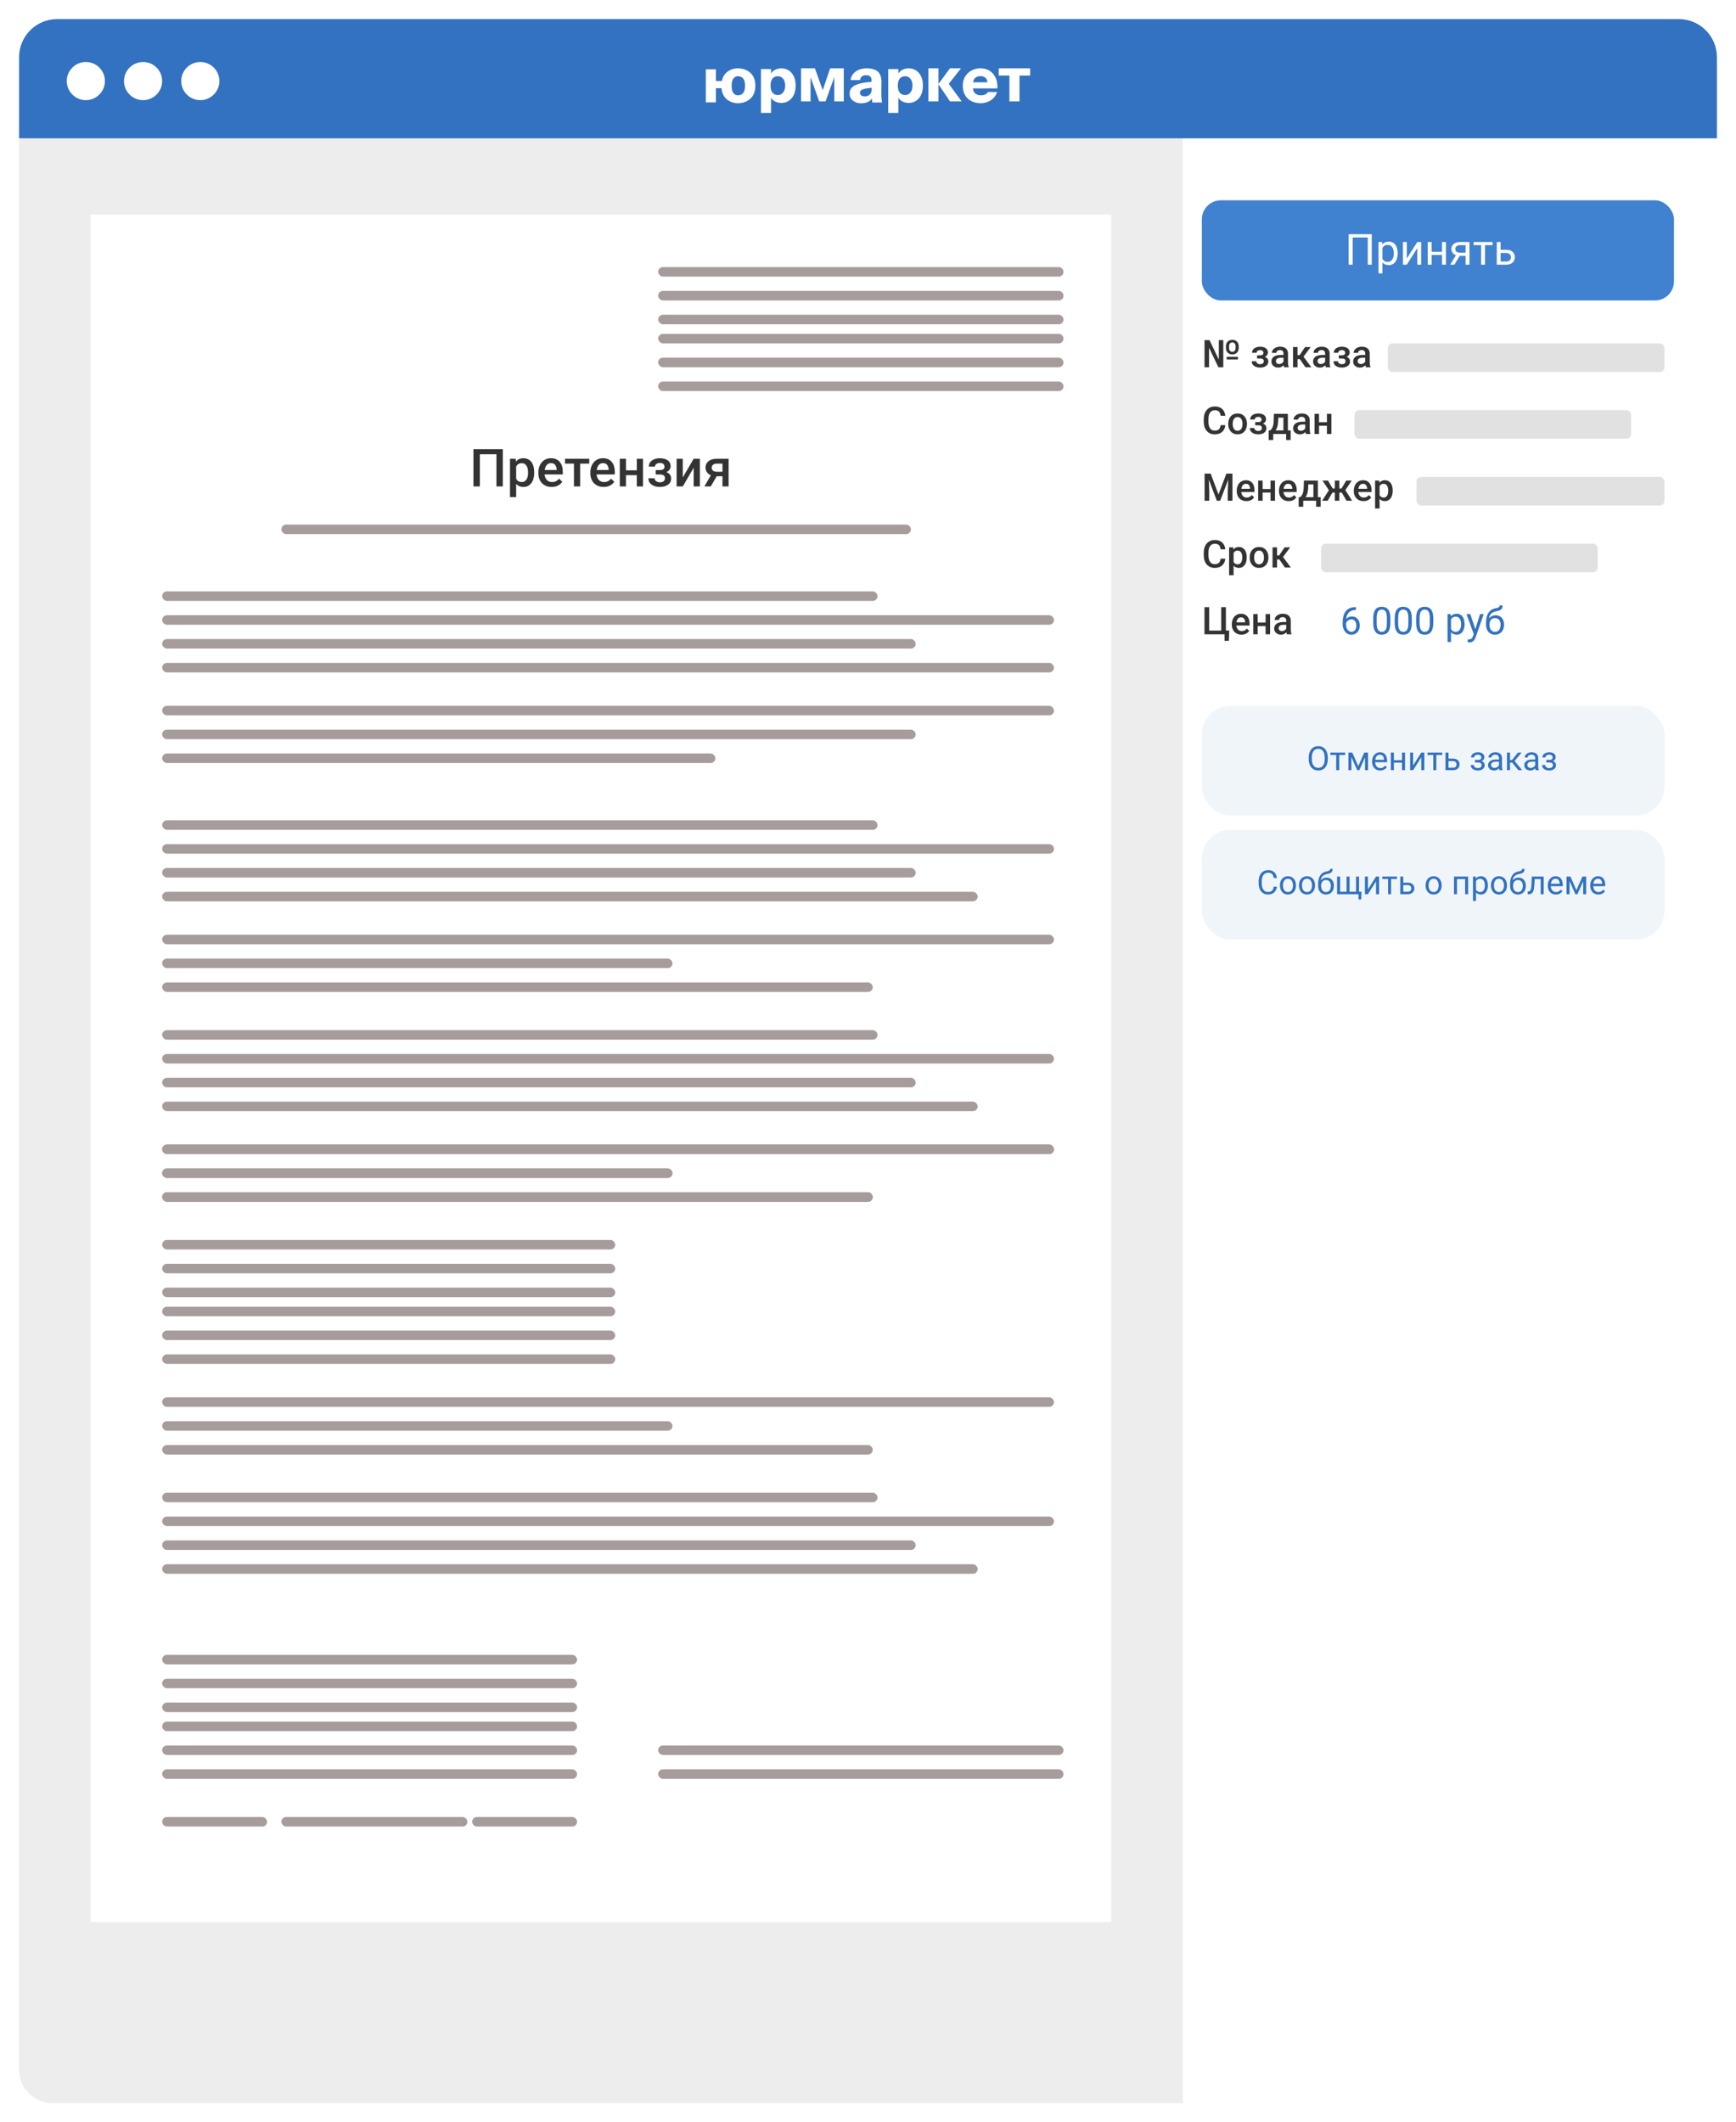 <?xml version="1.0" encoding="UTF-8"?> <svg xmlns="http://www.w3.org/2000/svg" width="364" height="445" viewBox="0 0 364 445" fill="none"> <g filter="url(#filter0_d_213_3015)"> <rect x="293" y="70" width="58" height="2" rx="1" fill="#D9D9D9"></rect> <rect x="293" y="85" width="58" height="2" rx="1" fill="#D9D9D9"></rect> <rect x="298" y="97" width="53" height="2" rx="1" fill="#D9D9D9"></rect> <rect x="298" y="100" width="53" height="2" rx="1" fill="#D9D9D9"></rect> <rect x="277" y="113" width="53" height="2" rx="1" fill="#D9D9D9"></rect> <rect x="277" y="125" width="53" height="4" rx="1" fill="#D9D9D9"></rect> <path d="M4 9C4 4.582 7.582 1 12 1H352C356.418 1 360 4.582 360 9V430C360 434.418 356.418 438 352 438H12C7.582 438 4 434.418 4 430V9Z" fill="white"></path> <path d="M4 26H248V438H11C7.134 438 4 434.866 4 431V26Z" fill="#EDEDED"></path> <rect x="19" y="42" width="214" height="358" fill="white"></rect> <path d="M105.434 91.18V99H104.091V92.254H100.616V99H99.273V91.18H105.434ZM108.227 94.306V101.234H106.933V93.189H108.125L108.227 94.306ZM112.014 96.04V96.153C112.014 96.576 111.964 96.968 111.863 97.33C111.767 97.688 111.622 98.001 111.428 98.269C111.238 98.534 111.004 98.74 110.725 98.887C110.445 99.034 110.123 99.107 109.758 99.107C109.396 99.107 109.079 99.041 108.807 98.909C108.539 98.773 108.311 98.581 108.125 98.334C107.939 98.087 107.788 97.797 107.674 97.464C107.563 97.127 107.484 96.758 107.438 96.357V95.922C107.484 95.496 107.563 95.109 107.674 94.762C107.788 94.415 107.939 94.116 108.125 93.865C108.311 93.615 108.539 93.421 108.807 93.285C109.076 93.149 109.389 93.081 109.747 93.081C110.112 93.081 110.436 93.153 110.719 93.296C111.002 93.436 111.24 93.636 111.434 93.897C111.627 94.155 111.772 94.467 111.869 94.832C111.965 95.194 112.014 95.597 112.014 96.04ZM110.719 96.153V96.04C110.719 95.772 110.694 95.523 110.644 95.294C110.594 95.061 110.515 94.857 110.408 94.682C110.3 94.506 110.162 94.37 109.994 94.273C109.829 94.173 109.631 94.123 109.398 94.123C109.169 94.123 108.972 94.162 108.807 94.241C108.642 94.316 108.505 94.422 108.394 94.558C108.283 94.694 108.197 94.853 108.136 95.036C108.075 95.215 108.032 95.41 108.007 95.622V96.664C108.05 96.921 108.123 97.158 108.227 97.373C108.331 97.587 108.478 97.759 108.667 97.888C108.861 98.013 109.108 98.076 109.409 98.076C109.641 98.076 109.84 98.026 110.005 97.926C110.17 97.826 110.304 97.688 110.408 97.512C110.515 97.333 110.594 97.127 110.644 96.894C110.694 96.662 110.719 96.415 110.719 96.153ZM115.677 99.107C115.247 99.107 114.859 99.038 114.511 98.898C114.167 98.755 113.874 98.556 113.63 98.302C113.39 98.047 113.206 97.749 113.077 97.405C112.948 97.061 112.884 96.69 112.884 96.293V96.078C112.884 95.623 112.95 95.212 113.083 94.843C113.215 94.474 113.399 94.159 113.636 93.897C113.872 93.632 114.151 93.43 114.474 93.29C114.796 93.151 115.145 93.081 115.521 93.081C115.936 93.081 116.3 93.151 116.611 93.29C116.923 93.43 117.181 93.627 117.385 93.881C117.592 94.132 117.746 94.431 117.847 94.778C117.951 95.126 118.002 95.509 118.002 95.928V96.481H113.512V95.552H116.724V95.45C116.717 95.217 116.67 94.999 116.584 94.794C116.502 94.59 116.375 94.426 116.203 94.3C116.031 94.175 115.802 94.112 115.516 94.112C115.301 94.112 115.109 94.159 114.941 94.252C114.776 94.341 114.638 94.472 114.527 94.644C114.416 94.816 114.33 95.024 114.27 95.267C114.212 95.507 114.184 95.777 114.184 96.078V96.293C114.184 96.547 114.218 96.784 114.286 97.002C114.357 97.217 114.461 97.405 114.597 97.566C114.733 97.727 114.898 97.854 115.091 97.947C115.285 98.037 115.505 98.082 115.752 98.082C116.063 98.082 116.341 98.019 116.584 97.894C116.828 97.768 117.039 97.591 117.218 97.362L117.9 98.022C117.775 98.205 117.612 98.38 117.412 98.549C117.211 98.713 116.966 98.848 116.676 98.952C116.389 99.055 116.056 99.107 115.677 99.107ZM121.644 93.189V99H120.344V93.189H121.644ZM123.551 93.189V94.209H118.47V93.189H123.551ZM126.58 99.107C126.15 99.107 125.762 99.038 125.415 98.898C125.071 98.755 124.777 98.556 124.534 98.302C124.294 98.047 124.109 97.749 123.98 97.405C123.852 97.061 123.787 96.69 123.787 96.293V96.078C123.787 95.623 123.853 95.212 123.986 94.843C124.118 94.474 124.303 94.159 124.539 93.897C124.775 93.632 125.055 93.43 125.377 93.29C125.699 93.151 126.048 93.081 126.424 93.081C126.84 93.081 127.203 93.151 127.515 93.29C127.826 93.43 128.084 93.627 128.288 93.881C128.496 94.132 128.65 94.431 128.75 94.778C128.854 95.126 128.906 95.509 128.906 95.928V96.481H124.416V95.552H127.627V95.45C127.62 95.217 127.574 94.999 127.488 94.794C127.405 94.59 127.278 94.426 127.106 94.3C126.935 94.175 126.705 94.112 126.419 94.112C126.204 94.112 126.013 94.159 125.844 94.252C125.68 94.341 125.542 94.472 125.431 94.644C125.32 94.816 125.234 95.024 125.173 95.267C125.116 95.507 125.087 95.777 125.087 96.078V96.293C125.087 96.547 125.121 96.784 125.189 97.002C125.261 97.217 125.364 97.405 125.5 97.566C125.637 97.727 125.801 97.854 125.995 97.947C126.188 98.037 126.408 98.082 126.655 98.082C126.967 98.082 127.244 98.019 127.488 97.894C127.731 97.768 127.943 97.591 128.122 97.362L128.804 98.022C128.678 98.205 128.515 98.38 128.315 98.549C128.114 98.713 127.869 98.848 127.579 98.952C127.293 99.055 126.96 99.107 126.58 99.107ZM133.885 95.616V96.637H130.877V95.616H133.885ZM131.253 93.189V99H129.958V93.189H131.253ZM134.819 93.189V99H133.525V93.189H134.819ZM138.606 96.223H137.489V95.568H138.391C138.62 95.568 138.803 95.537 138.939 95.477C139.079 95.416 139.177 95.332 139.234 95.224C139.295 95.113 139.326 94.984 139.326 94.837C139.326 94.709 139.295 94.587 139.234 94.472C139.177 94.354 139.079 94.257 138.939 94.182C138.799 94.107 138.61 94.069 138.37 94.069C138.173 94.069 137.995 94.102 137.838 94.166C137.684 94.231 137.562 94.32 137.473 94.435C137.383 94.549 137.338 94.682 137.338 94.832H136.044C136.044 94.47 136.146 94.159 136.35 93.897C136.558 93.636 136.835 93.436 137.183 93.296C137.53 93.156 137.911 93.086 138.327 93.086C138.681 93.086 139 93.124 139.283 93.199C139.566 93.271 139.806 93.378 140.002 93.522C140.203 93.661 140.355 93.837 140.459 94.048C140.566 94.255 140.62 94.497 140.62 94.773C140.62 94.97 140.574 95.156 140.48 95.332C140.387 95.507 140.253 95.663 140.078 95.799C139.902 95.931 139.689 96.035 139.438 96.11C139.191 96.186 138.914 96.223 138.606 96.223ZM137.489 95.847H138.606C138.95 95.847 139.254 95.881 139.519 95.949C139.784 96.014 140.006 96.11 140.185 96.239C140.364 96.368 140.498 96.528 140.588 96.717C140.681 96.903 140.728 97.118 140.728 97.362C140.728 97.634 140.668 97.879 140.55 98.098C140.436 98.312 140.271 98.495 140.056 98.645C139.845 98.796 139.592 98.91 139.299 98.989C139.005 99.068 138.681 99.107 138.327 99.107C137.94 99.107 137.564 99.043 137.199 98.914C136.837 98.785 136.538 98.586 136.302 98.318C136.069 98.046 135.953 97.7 135.953 97.281H137.247C137.247 97.428 137.292 97.566 137.381 97.695C137.471 97.824 137.6 97.929 137.768 98.012C137.936 98.091 138.139 98.13 138.375 98.13C138.618 98.13 138.817 98.092 138.971 98.017C139.125 97.938 139.24 97.836 139.315 97.711C139.39 97.582 139.428 97.446 139.428 97.303C139.428 97.109 139.39 96.954 139.315 96.835C139.24 96.717 139.125 96.631 138.971 96.578C138.817 96.52 138.624 96.492 138.391 96.492H137.489V95.847ZM143.166 97.109L145.449 93.189H146.743V99H145.449V95.074L143.166 99H141.872V93.189H143.166V97.109ZM149.337 96.159H150.68L149.031 99H147.694L149.337 96.159ZM150.283 93.189H152.775V99H151.486V94.209H150.283C150.039 94.209 149.839 94.252 149.681 94.338C149.524 94.42 149.407 94.529 149.332 94.665C149.257 94.798 149.219 94.934 149.219 95.074C149.219 95.213 149.253 95.348 149.321 95.477C149.393 95.606 149.502 95.711 149.649 95.793C149.799 95.876 149.987 95.917 150.213 95.917H151.921V96.862H150.213C149.855 96.862 149.534 96.817 149.251 96.728C148.969 96.635 148.729 96.508 148.532 96.347C148.335 96.182 148.184 95.99 148.081 95.772C147.977 95.55 147.925 95.308 147.925 95.047C147.925 94.778 147.979 94.531 148.086 94.306C148.193 94.08 148.347 93.883 148.548 93.715C148.752 93.546 148.999 93.418 149.289 93.328C149.583 93.235 149.914 93.189 150.283 93.189Z" fill="#333333"></path> <path d="M4 9C4 4.582 7.582 1 12 1H352C356.418 1 360 4.582 360 9V26H4V9Z" fill="#3272C0"></path> <circle cx="18" cy="14" r="4" fill="white"></circle> <circle cx="30" cy="14" r="4" fill="white"></circle> <circle cx="42" cy="14" r="4" fill="white"></circle> <path d="M154.722 11.328C155.754 11.328 156.622 11.639 157.328 12.266C158.033 12.893 158.377 13.796 158.377 14.98C158.377 16.165 158.027 17.073 157.328 17.701C156.628 18.328 155.76 18.645 154.722 18.645C153.83 18.645 153.06 18.375 152.407 17.836C151.754 17.296 151.376 16.517 151.282 15.496H150.116V18.475H148V11.533H150.116V13.984H151.358C151.539 13.122 151.941 12.466 152.565 12.008C153.189 11.557 153.906 11.328 154.722 11.328ZM154.722 16.991C155.182 16.991 155.55 16.827 155.818 16.505C156.086 16.182 156.22 15.672 156.22 14.975C156.22 14.277 156.086 13.773 155.812 13.45C155.538 13.134 155.177 12.976 154.722 12.976C154.343 12.976 154.034 13.134 153.783 13.462C153.538 13.785 153.41 14.289 153.41 14.98C153.41 15.672 153.533 16.177 153.772 16.505C154.011 16.827 154.325 16.991 154.722 16.991Z" fill="white"></path> <path d="M161.671 11.481V12.424C161.887 12.061 162.19 11.791 162.581 11.604C162.971 11.416 163.374 11.328 163.787 11.328C164.691 11.328 165.426 11.651 165.985 12.301C166.545 12.952 166.825 13.832 166.825 14.951C166.825 16.071 166.545 16.956 165.985 17.607C165.426 18.264 164.691 18.586 163.787 18.586C163.379 18.586 162.977 18.492 162.581 18.311C162.19 18.123 161.881 17.853 161.671 17.49V20.673H159.555V11.481H161.671ZM163.094 12.981C162.639 12.981 162.272 13.14 161.992 13.456C161.712 13.773 161.566 14.271 161.566 14.951C161.566 15.631 161.712 16.136 161.992 16.452C162.272 16.774 162.639 16.939 163.094 16.939C163.537 16.939 163.904 16.763 164.196 16.411C164.487 16.059 164.633 15.573 164.633 14.951C164.633 14.33 164.487 13.849 164.196 13.497C163.91 13.151 163.543 12.981 163.094 12.981Z" fill="white"></path> <path d="M176.922 11.328V18.27H174.934V13.175L173.098 18.27H171.774L169.955 13.187V18.27H167.967V11.328H170.865L172.509 15.907L174.06 11.328H176.922V11.328Z" fill="white"></path> <path d="M182.735 14.154V13.884C182.735 13.48 182.641 13.192 182.455 13.028C182.268 12.864 181.971 12.776 181.569 12.776C180.84 12.776 180.432 13.116 180.339 13.796H178.362C178.415 13.11 178.747 12.524 179.353 12.049C179.965 11.569 180.758 11.328 181.744 11.328C182.77 11.328 183.545 11.557 184.064 12.02C184.583 12.483 184.839 13.222 184.822 14.248L184.798 15.754V16.476C184.798 17.378 184.851 18.047 184.95 18.486H182.875L182.851 17.648C182.379 18.316 181.609 18.656 180.531 18.656C179.855 18.656 179.289 18.469 178.829 18.099C178.374 17.73 178.141 17.238 178.141 16.616C178.141 16.206 178.251 15.848 178.467 15.543C178.683 15.244 179.009 14.998 179.441 14.816C179.872 14.629 180.35 14.488 180.869 14.383C181.394 14.283 182.012 14.207 182.735 14.154ZM182.781 15.573V15.403C182.361 15.444 182.023 15.485 181.761 15.526C181.499 15.567 181.248 15.625 181.009 15.702C180.77 15.778 180.595 15.877 180.484 16.006C180.373 16.13 180.315 16.282 180.315 16.464C180.315 16.687 180.408 16.868 180.589 17.003C180.77 17.138 181.003 17.208 181.289 17.208C182.286 17.208 182.781 16.663 182.781 15.573Z" fill="white"></path> <path d="M188.361 11.481V12.424C188.576 12.061 188.879 11.791 189.27 11.604C189.661 11.416 190.063 11.328 190.477 11.328C191.38 11.328 192.115 11.651 192.675 12.301C193.234 12.952 193.514 13.832 193.514 14.951C193.514 16.071 193.234 16.956 192.675 17.607C192.115 18.264 191.38 18.586 190.477 18.586C190.069 18.586 189.666 18.492 189.27 18.311C188.879 18.123 188.57 17.853 188.361 17.49V20.673H186.244V11.481H188.361ZM189.783 12.981C189.328 12.981 188.961 13.14 188.681 13.456C188.401 13.773 188.256 14.271 188.256 14.951C188.256 15.631 188.395 16.13 188.681 16.452C188.961 16.774 189.328 16.939 189.783 16.939C190.226 16.939 190.593 16.763 190.885 16.411C191.176 16.059 191.322 15.573 191.322 14.951C191.322 14.33 191.176 13.849 190.885 13.497C190.599 13.151 190.232 12.981 189.783 12.981Z" fill="white"></path> <path d="M199.198 18.27L196.785 14.699H196.773V18.27H194.657V11.328H196.773V14.594H196.785L199.181 11.328H201.501L198.936 14.576L201.641 18.264H199.198V18.27Z" fill="white"></path> <path d="M207.15 16.3H209.097C208.806 17.073 208.345 17.66 207.71 18.053C207.074 18.445 206.392 18.645 205.658 18.645C204.521 18.645 203.606 18.316 202.912 17.66C202.218 17.003 201.874 16.106 201.874 14.969C201.874 13.884 202.23 13.011 202.947 12.336C203.658 11.668 204.533 11.328 205.57 11.328C206.707 11.328 207.599 11.721 208.252 12.501C208.899 13.28 209.191 14.3 209.127 15.543H204.008C204.043 16.006 204.212 16.364 204.515 16.616C204.818 16.868 205.18 16.991 205.599 16.991C206.363 16.997 206.876 16.763 207.15 16.3ZM205.576 12.958C205.174 12.958 204.83 13.063 204.544 13.28C204.259 13.497 204.09 13.82 204.037 14.259H207.028C207.01 13.837 206.87 13.515 206.602 13.292C206.334 13.069 205.996 12.958 205.576 12.958Z" fill="white"></path> <path d="M216 12.841H213.767V18.27H211.651V12.841H209.418V11.328H216V12.841V12.841Z" fill="white"></path> <rect x="291" y="69" width="58" height="6" rx="1" fill="#E1E1E1"></rect> <rect x="284" y="83" width="58" height="6" rx="1" fill="#E1E1E1"></rect> <rect x="297" y="97" width="52" height="6" rx="1" fill="#E1E1E1"></rect> <rect x="277" y="111" width="58" height="6" rx="1" fill="#E1E1E1"></rect> <rect x="34" y="121" width="150" height="2" rx="1" fill="#A79C9C"></rect> <rect x="34" y="169" width="150" height="2" rx="1" fill="#A79C9C"></rect> <rect x="34" y="213" width="150" height="2" rx="1" fill="#A79C9C"></rect> <rect x="34" y="310" width="150" height="2" rx="1" fill="#A79C9C"></rect> <rect x="34" y="126" width="187" height="2" rx="1" fill="#A79C9C"></rect> <rect x="34" y="174" width="187" height="2" rx="1" fill="#A79C9C"></rect> <rect x="34" y="218" width="187" height="2" rx="1" fill="#A79C9C"></rect> <rect x="34" y="315" width="187" height="2" rx="1" fill="#A79C9C"></rect> <rect x="34" y="145" width="187" height="2" rx="1" fill="#A79C9C"></rect> <rect x="34" y="193" width="187" height="2" rx="1" fill="#A79C9C"></rect> <rect x="34" y="290" width="187" height="2" rx="1" fill="#A79C9C"></rect> <rect x="34" y="237" width="187" height="2" rx="1" fill="#A79C9C"></rect> <rect x="34" y="131" width="158" height="2" rx="1" fill="#A79C9C"></rect> <rect x="34" y="179" width="158" height="2" rx="1" fill="#A79C9C"></rect> <rect x="34" y="223" width="158" height="2" rx="1" fill="#A79C9C"></rect> <rect x="34" y="320" width="158" height="2" rx="1" fill="#A79C9C"></rect> <rect x="34" y="150" width="158" height="2" rx="1" fill="#A79C9C"></rect> <rect x="34" y="198" width="107" height="2" rx="1" fill="#A79C9C"></rect> <rect x="34" y="295" width="107" height="2" rx="1" fill="#A79C9C"></rect> <rect x="34" y="242" width="107" height="2" rx="1" fill="#A79C9C"></rect> <rect x="34" y="136" width="187" height="2" rx="1" fill="#A79C9C"></rect> <rect x="34" y="184" width="171" height="2" rx="1" fill="#A79C9C"></rect> <rect x="34" y="228" width="171" height="2" rx="1" fill="#A79C9C"></rect> <rect x="34" y="325" width="171" height="2" rx="1" fill="#A79C9C"></rect> <rect x="59" y="107" width="132" height="2" rx="1" fill="#A79C9C"></rect> <rect x="34" y="155" width="116" height="2" rx="1" fill="#A79C9C"></rect> <rect x="34" y="203" width="149" height="2" rx="1" fill="#A79C9C"></rect> <rect x="34" y="300" width="149" height="2" rx="1" fill="#A79C9C"></rect> <rect x="34" y="247" width="149" height="2" rx="1" fill="#A79C9C"></rect> <rect x="34" y="237" width="187" height="2" rx="1" fill="#A79C9C"></rect> <rect x="34" y="257" width="95" height="2" rx="1" fill="#A79C9C"></rect> <rect x="34" y="344" width="87" height="2" rx="1" fill="#A79C9C"></rect> <rect x="34" y="271" width="95" height="2" rx="1" fill="#A79C9C"></rect> <rect x="34" y="358" width="87" height="2" rx="1" fill="#A79C9C"></rect> <rect x="34" y="242" width="107" height="2" rx="1" fill="#A79C9C"></rect> <rect x="34" y="262" width="95" height="2" rx="1" fill="#A79C9C"></rect> <rect x="34" y="349" width="87" height="2" rx="1" fill="#A79C9C"></rect> <rect x="34" y="276" width="95" height="2" rx="1" fill="#A79C9C"></rect> <rect x="34" y="363" width="87" height="2" rx="1" fill="#A79C9C"></rect> <rect x="138" y="363" width="85" height="2" rx="1" fill="#A79C9C"></rect> <rect x="34" y="247" width="149" height="2" rx="1" fill="#A79C9C"></rect> <rect x="34" y="267" width="95" height="2" rx="1" fill="#A79C9C"></rect> <rect x="34" y="354" width="87" height="2" rx="1" fill="#A79C9C"></rect> <rect x="34" y="281" width="95" height="2" rx="1" fill="#A79C9C"></rect> <rect x="34" y="368" width="87" height="2" rx="1" fill="#A79C9C"></rect> <rect x="34" y="378" width="22" height="2" rx="1" fill="#A79C9C"></rect> <rect x="59" y="378" width="39" height="2" rx="1" fill="#A79C9C"></rect> <rect x="99" y="378" width="22" height="2" rx="1" fill="#A79C9C"></rect> <rect x="138" y="368" width="85" height="2" rx="1" fill="#A79C9C"></rect> <rect x="138" y="53" width="85" height="2" rx="1" fill="#A79C9C"></rect> <rect x="138" y="67" width="85" height="2" rx="1" fill="#A79C9C"></rect> <rect x="138" y="58" width="85" height="2" rx="1" fill="#A79C9C"></rect> <rect x="138" y="72" width="85" height="2" rx="1" fill="#A79C9C"></rect> <rect x="138" y="63" width="85" height="2" rx="1" fill="#A79C9C"></rect> <rect x="138" y="77" width="85" height="2" rx="1" fill="#A79C9C"></rect> <path d="M259.57 71.816V72.375H257.207V71.816H259.57ZM257.047 69.949V69.625C257.047 69.357 257.102 69.12 257.211 68.914C257.323 68.706 257.479 68.543 257.68 68.426C257.88 68.309 258.117 68.25 258.391 68.25C258.669 68.25 258.908 68.309 259.105 68.426C259.306 68.543 259.461 68.706 259.57 68.914C259.68 69.12 259.734 69.357 259.734 69.625V69.949C259.734 70.217 259.68 70.454 259.57 70.66C259.464 70.866 259.31 71.027 259.109 71.144C258.911 71.262 258.674 71.32 258.398 71.32C258.122 71.32 257.883 71.262 257.68 71.144C257.479 71.027 257.323 70.866 257.211 70.66C257.102 70.454 257.047 70.217 257.047 69.949ZM257.703 69.625V69.949C257.703 70.108 257.728 70.249 257.777 70.371C257.827 70.493 257.904 70.59 258.008 70.66C258.112 70.731 258.242 70.766 258.398 70.766C258.552 70.766 258.68 70.731 258.781 70.66C258.883 70.59 258.958 70.493 259.008 70.371C259.057 70.249 259.082 70.108 259.082 69.949V69.625C259.082 69.469 259.056 69.329 259.004 69.207C258.954 69.085 258.879 68.988 258.777 68.918C258.676 68.845 258.547 68.809 258.391 68.809C258.237 68.809 258.108 68.845 258.004 68.918C257.902 68.988 257.827 69.085 257.777 69.207C257.728 69.329 257.703 69.469 257.703 69.625ZM256.5 68.312V74H255.465L253.508 69.926V74H252.562V68.312H253.598L255.559 72.394V68.312H256.5ZM264.391 71.981H263.578V71.504H264.234C264.401 71.504 264.534 71.482 264.633 71.438C264.734 71.393 264.806 71.332 264.848 71.254C264.892 71.173 264.914 71.079 264.914 70.973C264.914 70.879 264.892 70.79 264.848 70.707C264.806 70.621 264.734 70.551 264.633 70.496C264.531 70.441 264.393 70.414 264.219 70.414C264.076 70.414 263.947 70.438 263.832 70.484C263.72 70.531 263.632 70.596 263.566 70.68C263.501 70.763 263.469 70.859 263.469 70.969H262.527C262.527 70.706 262.602 70.479 262.75 70.289C262.901 70.099 263.103 69.953 263.355 69.852C263.608 69.75 263.885 69.699 264.188 69.699C264.445 69.699 264.677 69.727 264.883 69.781C265.089 69.833 265.263 69.912 265.406 70.016C265.552 70.117 265.663 70.245 265.738 70.398C265.816 70.549 265.855 70.725 265.855 70.926C265.855 71.069 265.822 71.204 265.754 71.332C265.686 71.46 265.589 71.573 265.461 71.672C265.333 71.768 265.178 71.844 264.996 71.898C264.816 71.953 264.615 71.981 264.391 71.981ZM263.578 71.707H264.391C264.641 71.707 264.862 71.732 265.055 71.781C265.247 71.828 265.409 71.898 265.539 71.992C265.669 72.086 265.767 72.202 265.832 72.34C265.9 72.475 265.934 72.632 265.934 72.809C265.934 73.007 265.891 73.185 265.805 73.344C265.721 73.5 265.602 73.633 265.445 73.742C265.292 73.852 265.108 73.935 264.895 73.992C264.681 74.049 264.445 74.078 264.188 74.078C263.906 74.078 263.633 74.031 263.367 73.938C263.104 73.844 262.887 73.699 262.715 73.504C262.546 73.306 262.461 73.055 262.461 72.75H263.402C263.402 72.857 263.435 72.957 263.5 73.051C263.565 73.144 263.659 73.221 263.781 73.281C263.904 73.338 264.051 73.367 264.223 73.367C264.4 73.367 264.544 73.34 264.656 73.285C264.768 73.228 264.852 73.154 264.906 73.062C264.961 72.969 264.988 72.87 264.988 72.766C264.988 72.625 264.961 72.512 264.906 72.426C264.852 72.34 264.768 72.277 264.656 72.238C264.544 72.197 264.404 72.176 264.234 72.176H263.578V71.707ZM269.117 73.152V71.137C269.117 70.986 269.09 70.856 269.035 70.746C268.98 70.637 268.897 70.552 268.785 70.492C268.676 70.432 268.538 70.402 268.371 70.402C268.217 70.402 268.085 70.428 267.973 70.481C267.861 70.533 267.773 70.603 267.711 70.691C267.648 70.78 267.617 70.88 267.617 70.992H266.68C266.68 70.826 266.72 70.664 266.801 70.508C266.882 70.352 266.999 70.212 267.152 70.09C267.306 69.967 267.49 69.871 267.703 69.801C267.917 69.731 268.156 69.695 268.422 69.695C268.74 69.695 269.021 69.749 269.266 69.856C269.513 69.962 269.707 70.124 269.848 70.34C269.991 70.553 270.062 70.822 270.062 71.144V73.023C270.062 73.216 270.076 73.389 270.102 73.543C270.13 73.694 270.171 73.826 270.223 73.938V74H269.258C269.214 73.898 269.178 73.769 269.152 73.613C269.129 73.454 269.117 73.301 269.117 73.152ZM269.254 71.43L269.262 72.012H268.586C268.411 72.012 268.258 72.029 268.125 72.062C267.992 72.094 267.882 72.141 267.793 72.203C267.704 72.266 267.638 72.341 267.594 72.43C267.549 72.518 267.527 72.618 267.527 72.731C267.527 72.842 267.553 72.945 267.605 73.039C267.658 73.13 267.733 73.202 267.832 73.254C267.934 73.306 268.056 73.332 268.199 73.332C268.392 73.332 268.56 73.293 268.703 73.215C268.849 73.134 268.964 73.037 269.047 72.922C269.13 72.805 269.174 72.694 269.18 72.59L269.484 73.008C269.453 73.115 269.4 73.229 269.324 73.352C269.249 73.474 269.15 73.591 269.027 73.703C268.908 73.812 268.763 73.902 268.594 73.973C268.427 74.043 268.234 74.078 268.016 74.078C267.74 74.078 267.493 74.023 267.277 73.914C267.061 73.802 266.892 73.652 266.77 73.465C266.647 73.275 266.586 73.06 266.586 72.82C266.586 72.596 266.628 72.398 266.711 72.227C266.797 72.052 266.922 71.906 267.086 71.789C267.253 71.672 267.456 71.583 267.695 71.523C267.935 71.461 268.208 71.43 268.516 71.43H269.254ZM272.062 69.773V74H271.121V69.773H272.062ZM274.82 69.773L272.918 72.316H271.844L271.719 71.465H272.504L273.645 69.773H274.82ZM273.719 74L272.445 72.156L273.188 71.621L274.957 74H273.719ZM277.852 73.152V71.137C277.852 70.986 277.824 70.856 277.77 70.746C277.715 70.637 277.632 70.552 277.52 70.492C277.41 70.432 277.272 70.402 277.105 70.402C276.952 70.402 276.819 70.428 276.707 70.481C276.595 70.533 276.508 70.603 276.445 70.691C276.383 70.78 276.352 70.88 276.352 70.992H275.414C275.414 70.826 275.454 70.664 275.535 70.508C275.616 70.352 275.733 70.212 275.887 70.09C276.04 69.967 276.224 69.871 276.438 69.801C276.651 69.731 276.891 69.695 277.156 69.695C277.474 69.695 277.755 69.749 278 69.856C278.247 69.962 278.441 70.124 278.582 70.34C278.725 70.553 278.797 70.822 278.797 71.144V73.023C278.797 73.216 278.81 73.389 278.836 73.543C278.865 73.694 278.905 73.826 278.957 73.938V74H277.992C277.948 73.898 277.913 73.769 277.887 73.613C277.863 73.454 277.852 73.301 277.852 73.152ZM277.988 71.43L277.996 72.012H277.32C277.146 72.012 276.992 72.029 276.859 72.062C276.727 72.094 276.616 72.141 276.527 72.203C276.439 72.266 276.372 72.341 276.328 72.43C276.284 72.518 276.262 72.618 276.262 72.731C276.262 72.842 276.288 72.945 276.34 73.039C276.392 73.13 276.467 73.202 276.566 73.254C276.668 73.306 276.79 73.332 276.934 73.332C277.126 73.332 277.294 73.293 277.438 73.215C277.583 73.134 277.698 73.037 277.781 72.922C277.865 72.805 277.909 72.694 277.914 72.59L278.219 73.008C278.188 73.115 278.134 73.229 278.059 73.352C277.983 73.474 277.884 73.591 277.762 73.703C277.642 73.812 277.497 73.902 277.328 73.973C277.161 74.043 276.969 74.078 276.75 74.078C276.474 74.078 276.228 74.023 276.012 73.914C275.796 73.802 275.626 73.652 275.504 73.465C275.382 73.275 275.32 73.06 275.32 72.82C275.32 72.596 275.362 72.398 275.445 72.227C275.531 72.052 275.656 71.906 275.82 71.789C275.987 71.672 276.19 71.583 276.43 71.523C276.669 71.461 276.943 71.43 277.25 71.43H277.988ZM281.531 71.981H280.719V71.504H281.375C281.542 71.504 281.674 71.482 281.773 71.438C281.875 71.393 281.947 71.332 281.988 71.254C282.033 71.173 282.055 71.079 282.055 70.973C282.055 70.879 282.033 70.79 281.988 70.707C281.947 70.621 281.875 70.551 281.773 70.496C281.672 70.441 281.534 70.414 281.359 70.414C281.216 70.414 281.087 70.438 280.973 70.484C280.861 70.531 280.772 70.596 280.707 70.68C280.642 70.763 280.609 70.859 280.609 70.969H279.668C279.668 70.706 279.742 70.479 279.891 70.289C280.042 70.099 280.243 69.953 280.496 69.852C280.749 69.75 281.026 69.699 281.328 69.699C281.586 69.699 281.818 69.727 282.023 69.781C282.229 69.833 282.404 69.912 282.547 70.016C282.693 70.117 282.803 70.245 282.879 70.398C282.957 70.549 282.996 70.725 282.996 70.926C282.996 71.069 282.962 71.204 282.895 71.332C282.827 71.46 282.729 71.573 282.602 71.672C282.474 71.768 282.319 71.844 282.137 71.898C281.957 71.953 281.755 71.981 281.531 71.981ZM280.719 71.707H281.531C281.781 71.707 282.003 71.732 282.195 71.781C282.388 71.828 282.549 71.898 282.68 71.992C282.81 72.086 282.908 72.202 282.973 72.34C283.04 72.475 283.074 72.632 283.074 72.809C283.074 73.007 283.031 73.185 282.945 73.344C282.862 73.5 282.742 73.633 282.586 73.742C282.432 73.852 282.249 73.935 282.035 73.992C281.822 74.049 281.586 74.078 281.328 74.078C281.047 74.078 280.773 74.031 280.508 73.938C280.245 73.844 280.027 73.699 279.855 73.504C279.686 73.306 279.602 73.055 279.602 72.75H280.543C280.543 72.857 280.576 72.957 280.641 73.051C280.706 73.144 280.799 73.221 280.922 73.281C281.044 73.338 281.191 73.367 281.363 73.367C281.54 73.367 281.685 73.34 281.797 73.285C281.909 73.228 281.992 73.154 282.047 73.062C282.102 72.969 282.129 72.87 282.129 72.766C282.129 72.625 282.102 72.512 282.047 72.426C281.992 72.34 281.909 72.277 281.797 72.238C281.685 72.197 281.544 72.176 281.375 72.176H280.719V71.707ZM286.258 73.152V71.137C286.258 70.986 286.23 70.856 286.176 70.746C286.121 70.637 286.038 70.552 285.926 70.492C285.816 70.432 285.678 70.402 285.512 70.402C285.358 70.402 285.225 70.428 285.113 70.481C285.001 70.533 284.914 70.603 284.852 70.691C284.789 70.78 284.758 70.88 284.758 70.992H283.82C283.82 70.826 283.861 70.664 283.941 70.508C284.022 70.352 284.139 70.212 284.293 70.09C284.447 69.967 284.63 69.871 284.844 69.801C285.057 69.731 285.297 69.695 285.562 69.695C285.88 69.695 286.161 69.749 286.406 69.856C286.654 69.962 286.848 70.124 286.988 70.34C287.132 70.553 287.203 70.822 287.203 71.144V73.023C287.203 73.216 287.216 73.389 287.242 73.543C287.271 73.694 287.311 73.826 287.363 73.938V74H286.398C286.354 73.898 286.319 73.769 286.293 73.613C286.27 73.454 286.258 73.301 286.258 73.152ZM286.395 71.43L286.402 72.012H285.727C285.552 72.012 285.398 72.029 285.266 72.062C285.133 72.094 285.022 72.141 284.934 72.203C284.845 72.266 284.779 72.341 284.734 72.43C284.69 72.518 284.668 72.618 284.668 72.731C284.668 72.842 284.694 72.945 284.746 73.039C284.798 73.13 284.874 73.202 284.973 73.254C285.074 73.306 285.197 73.332 285.34 73.332C285.533 73.332 285.701 73.293 285.844 73.215C285.99 73.134 286.104 73.037 286.188 72.922C286.271 72.805 286.315 72.694 286.32 72.59L286.625 73.008C286.594 73.115 286.54 73.229 286.465 73.352C286.389 73.474 286.29 73.591 286.168 73.703C286.048 73.812 285.904 73.902 285.734 73.973C285.568 74.043 285.375 74.078 285.156 74.078C284.88 74.078 284.634 74.023 284.418 73.914C284.202 73.802 284.033 73.652 283.91 73.465C283.788 73.275 283.727 73.06 283.727 72.82C283.727 72.596 283.768 72.398 283.852 72.227C283.938 72.052 284.062 71.906 284.227 71.789C284.393 71.672 284.596 71.583 284.836 71.523C285.076 71.461 285.349 71.43 285.656 71.43H286.395Z" fill="#333333"></path> <path d="M255.938 86.148H256.914C256.883 86.521 256.779 86.853 256.602 87.144C256.424 87.434 256.176 87.662 255.855 87.828C255.535 87.995 255.146 88.078 254.688 88.078C254.336 88.078 254.02 88.016 253.738 87.891C253.457 87.763 253.216 87.583 253.016 87.352C252.815 87.117 252.661 86.835 252.555 86.504C252.451 86.173 252.398 85.803 252.398 85.394V84.922C252.398 84.513 252.452 84.143 252.559 83.812C252.668 83.482 252.824 83.199 253.027 82.965C253.23 82.728 253.474 82.547 253.758 82.422C254.044 82.297 254.366 82.234 254.723 82.234C255.176 82.234 255.559 82.318 255.871 82.484C256.184 82.651 256.426 82.882 256.598 83.176C256.772 83.47 256.879 83.807 256.918 84.188H255.941C255.915 83.943 255.858 83.733 255.77 83.559C255.684 83.384 255.556 83.251 255.387 83.16C255.217 83.066 254.996 83.019 254.723 83.019C254.499 83.019 254.303 83.061 254.137 83.144C253.97 83.228 253.831 83.35 253.719 83.512C253.607 83.673 253.522 83.872 253.465 84.109C253.41 84.344 253.383 84.612 253.383 84.914V85.394C253.383 85.681 253.408 85.941 253.457 86.176C253.509 86.408 253.587 86.607 253.691 86.773C253.798 86.94 253.934 87.069 254.098 87.16C254.262 87.251 254.458 87.297 254.688 87.297C254.966 87.297 255.191 87.253 255.363 87.164C255.538 87.076 255.669 86.947 255.758 86.777C255.849 86.606 255.909 86.396 255.938 86.148ZM257.531 85.934V85.844C257.531 85.539 257.576 85.257 257.664 84.996C257.753 84.733 257.88 84.505 258.047 84.312C258.216 84.117 258.422 83.966 258.664 83.859C258.909 83.75 259.185 83.695 259.492 83.695C259.802 83.695 260.078 83.75 260.32 83.859C260.565 83.966 260.772 84.117 260.941 84.312C261.111 84.505 261.24 84.733 261.328 84.996C261.417 85.257 261.461 85.539 261.461 85.844V85.934C261.461 86.238 261.417 86.521 261.328 86.781C261.24 87.042 261.111 87.269 260.941 87.465C260.772 87.658 260.566 87.809 260.324 87.918C260.082 88.025 259.807 88.078 259.5 88.078C259.19 88.078 258.913 88.025 258.668 87.918C258.426 87.809 258.22 87.658 258.051 87.465C257.882 87.269 257.753 87.042 257.664 86.781C257.576 86.521 257.531 86.238 257.531 85.934ZM258.473 85.844V85.934C258.473 86.124 258.492 86.303 258.531 86.473C258.57 86.642 258.632 86.79 258.715 86.918C258.798 87.046 258.905 87.146 259.035 87.219C259.165 87.292 259.32 87.328 259.5 87.328C259.674 87.328 259.826 87.292 259.953 87.219C260.083 87.146 260.19 87.046 260.273 86.918C260.357 86.79 260.418 86.642 260.457 86.473C260.499 86.303 260.52 86.124 260.52 85.934V85.844C260.52 85.656 260.499 85.479 260.457 85.312C260.418 85.143 260.355 84.993 260.27 84.863C260.186 84.733 260.079 84.632 259.949 84.559C259.822 84.483 259.669 84.445 259.492 84.445C259.315 84.445 259.161 84.483 259.031 84.559C258.904 84.632 258.798 84.733 258.715 84.863C258.632 84.993 258.57 85.143 258.531 85.312C258.492 85.479 258.473 85.656 258.473 85.844ZM264 85.981H263.188V85.504H263.844C264.01 85.504 264.143 85.482 264.242 85.438C264.344 85.393 264.415 85.332 264.457 85.254C264.501 85.173 264.523 85.079 264.523 84.973C264.523 84.879 264.501 84.79 264.457 84.707C264.415 84.621 264.344 84.551 264.242 84.496C264.141 84.441 264.003 84.414 263.828 84.414C263.685 84.414 263.556 84.438 263.441 84.484C263.329 84.531 263.241 84.596 263.176 84.68C263.111 84.763 263.078 84.859 263.078 84.969H262.137C262.137 84.706 262.211 84.479 262.359 84.289C262.51 84.099 262.712 83.953 262.965 83.852C263.217 83.75 263.495 83.699 263.797 83.699C264.055 83.699 264.286 83.727 264.492 83.781C264.698 83.833 264.872 83.912 265.016 84.016C265.161 84.117 265.272 84.245 265.348 84.398C265.426 84.549 265.465 84.725 265.465 84.926C265.465 85.069 265.431 85.204 265.363 85.332C265.296 85.46 265.198 85.573 265.07 85.672C264.943 85.768 264.788 85.844 264.605 85.898C264.426 85.953 264.224 85.981 264 85.981ZM263.188 85.707H264C264.25 85.707 264.471 85.732 264.664 85.781C264.857 85.828 265.018 85.898 265.148 85.992C265.279 86.086 265.376 86.202 265.441 86.34C265.509 86.475 265.543 86.632 265.543 86.809C265.543 87.007 265.5 87.185 265.414 87.344C265.331 87.5 265.211 87.633 265.055 87.742C264.901 87.852 264.717 87.935 264.504 87.992C264.29 88.049 264.055 88.078 263.797 88.078C263.516 88.078 263.242 88.031 262.977 87.938C262.714 87.844 262.496 87.699 262.324 87.504C262.155 87.306 262.07 87.055 262.07 86.75H263.012C263.012 86.857 263.044 86.957 263.109 87.051C263.174 87.144 263.268 87.221 263.391 87.281C263.513 87.338 263.66 87.367 263.832 87.367C264.009 87.367 264.154 87.34 264.266 87.285C264.378 87.228 264.461 87.154 264.516 87.062C264.57 86.969 264.598 86.87 264.598 86.766C264.598 86.625 264.57 86.512 264.516 86.426C264.461 86.34 264.378 86.277 264.266 86.238C264.154 86.197 264.013 86.176 263.844 86.176H263.188V85.707ZM267.109 83.773H268.051L268.004 85.262C267.991 85.694 267.941 86.065 267.855 86.375C267.77 86.685 267.658 86.947 267.52 87.16C267.382 87.371 267.225 87.544 267.051 87.68C266.879 87.815 266.698 87.922 266.508 88H266.23V87.258L266.363 87.25C266.475 87.13 266.572 87.01 266.652 86.891C266.736 86.768 266.806 86.634 266.863 86.488C266.921 86.34 266.965 86.167 266.996 85.969C267.03 85.771 267.052 85.535 267.062 85.262L267.109 83.773ZM267.359 83.773H270.039V88H269.102V84.57H267.359V83.773ZM266.016 87.25H270.617V89.258H269.676V88H266.969V89.258H266.012L266.016 87.25ZM273.672 87.152V85.137C273.672 84.986 273.645 84.856 273.59 84.746C273.535 84.637 273.452 84.552 273.34 84.492C273.23 84.432 273.092 84.402 272.926 84.402C272.772 84.402 272.639 84.428 272.527 84.481C272.415 84.533 272.328 84.603 272.266 84.691C272.203 84.78 272.172 84.88 272.172 84.992H271.234C271.234 84.826 271.275 84.664 271.355 84.508C271.436 84.352 271.553 84.212 271.707 84.09C271.861 83.967 272.044 83.871 272.258 83.801C272.471 83.731 272.711 83.695 272.977 83.695C273.294 83.695 273.576 83.749 273.82 83.856C274.068 83.962 274.262 84.124 274.402 84.34C274.546 84.553 274.617 84.822 274.617 85.144V87.023C274.617 87.216 274.63 87.389 274.656 87.543C274.685 87.694 274.725 87.826 274.777 87.938V88H273.812C273.768 87.898 273.733 87.769 273.707 87.613C273.684 87.454 273.672 87.301 273.672 87.152ZM273.809 85.43L273.816 86.012H273.141C272.966 86.012 272.812 86.029 272.68 86.062C272.547 86.094 272.436 86.141 272.348 86.203C272.259 86.266 272.193 86.341 272.148 86.43C272.104 86.518 272.082 86.618 272.082 86.731C272.082 86.842 272.108 86.945 272.16 87.039C272.212 87.13 272.288 87.202 272.387 87.254C272.488 87.306 272.611 87.332 272.754 87.332C272.947 87.332 273.115 87.293 273.258 87.215C273.404 87.134 273.518 87.037 273.602 86.922C273.685 86.805 273.729 86.694 273.734 86.59L274.039 87.008C274.008 87.115 273.954 87.229 273.879 87.352C273.803 87.474 273.704 87.591 273.582 87.703C273.462 87.812 273.318 87.902 273.148 87.973C272.982 88.043 272.789 88.078 272.57 88.078C272.294 88.078 272.048 88.023 271.832 87.914C271.616 87.802 271.447 87.652 271.324 87.465C271.202 87.275 271.141 87.06 271.141 86.82C271.141 86.596 271.182 86.398 271.266 86.227C271.352 86.052 271.477 85.906 271.641 85.789C271.807 85.672 272.01 85.583 272.25 85.523C272.49 85.461 272.763 85.43 273.07 85.43H273.809ZM278.488 85.539V86.281H276.301V85.539H278.488ZM276.574 83.773V88H275.633V83.773H276.574ZM279.168 83.773V88H278.227V83.773H279.168Z" fill="#333333"></path> <path d="M252.977 96.312H253.852L255.496 100.699L257.137 96.312H258.012L255.84 102H255.145L252.977 96.312ZM252.578 96.312H253.41L253.555 100.109V102H252.578V96.312ZM257.578 96.312H258.414V102H257.434V100.109L257.578 96.312ZM261.348 102.078C261.035 102.078 260.753 102.027 260.5 101.926C260.25 101.822 260.036 101.677 259.859 101.492C259.685 101.307 259.551 101.09 259.457 100.84C259.363 100.59 259.316 100.32 259.316 100.031V99.875C259.316 99.544 259.365 99.245 259.461 98.977C259.557 98.708 259.691 98.479 259.863 98.289C260.035 98.096 260.238 97.949 260.473 97.848C260.707 97.746 260.961 97.695 261.234 97.695C261.536 97.695 261.801 97.746 262.027 97.848C262.254 97.949 262.441 98.092 262.59 98.277C262.741 98.46 262.853 98.677 262.926 98.93C263.001 99.182 263.039 99.461 263.039 99.766V100.168H259.773V99.492H262.109V99.418C262.104 99.249 262.07 99.09 262.008 98.941C261.948 98.793 261.855 98.673 261.73 98.582C261.605 98.491 261.439 98.445 261.23 98.445C261.074 98.445 260.935 98.479 260.812 98.547C260.693 98.612 260.592 98.707 260.512 98.832C260.431 98.957 260.368 99.108 260.324 99.285C260.283 99.46 260.262 99.656 260.262 99.875V100.031C260.262 100.216 260.286 100.388 260.336 100.547C260.388 100.703 260.464 100.84 260.562 100.957C260.661 101.074 260.781 101.167 260.922 101.234C261.062 101.299 261.223 101.332 261.402 101.332C261.629 101.332 261.831 101.286 262.008 101.195C262.185 101.104 262.339 100.975 262.469 100.809L262.965 101.289C262.874 101.422 262.755 101.549 262.609 101.672C262.464 101.792 262.285 101.889 262.074 101.965C261.866 102.04 261.624 102.078 261.348 102.078ZM266.66 99.539V100.281H264.473V99.539H266.66ZM264.746 97.773V102H263.805V97.773H264.746ZM267.34 97.773V102H266.398V97.773H267.34ZM270.207 102.078C269.895 102.078 269.612 102.027 269.359 101.926C269.109 101.822 268.896 101.677 268.719 101.492C268.544 101.307 268.41 101.09 268.316 100.84C268.223 100.59 268.176 100.32 268.176 100.031V99.875C268.176 99.544 268.224 99.245 268.32 98.977C268.417 98.708 268.551 98.479 268.723 98.289C268.895 98.096 269.098 97.949 269.332 97.848C269.566 97.746 269.82 97.695 270.094 97.695C270.396 97.695 270.66 97.746 270.887 97.848C271.113 97.949 271.301 98.092 271.449 98.277C271.6 98.46 271.712 98.677 271.785 98.93C271.861 99.182 271.898 99.461 271.898 99.766V100.168H268.633V99.492H270.969V99.418C270.964 99.249 270.93 99.09 270.867 98.941C270.807 98.793 270.715 98.673 270.59 98.582C270.465 98.491 270.298 98.445 270.09 98.445C269.934 98.445 269.794 98.479 269.672 98.547C269.552 98.612 269.452 98.707 269.371 98.832C269.29 98.957 269.228 99.108 269.184 99.285C269.142 99.46 269.121 99.656 269.121 99.875V100.031C269.121 100.216 269.146 100.388 269.195 100.547C269.247 100.703 269.323 100.84 269.422 100.957C269.521 101.074 269.641 101.167 269.781 101.234C269.922 101.299 270.082 101.332 270.262 101.332C270.488 101.332 270.69 101.286 270.867 101.195C271.044 101.104 271.198 100.975 271.328 100.809L271.824 101.289C271.733 101.422 271.615 101.549 271.469 101.672C271.323 101.792 271.145 101.889 270.934 101.965C270.725 102.04 270.483 102.078 270.207 102.078ZM273.398 97.773H274.34L274.293 99.262C274.28 99.694 274.23 100.065 274.145 100.375C274.059 100.685 273.947 100.947 273.809 101.16C273.671 101.371 273.514 101.544 273.34 101.68C273.168 101.815 272.987 101.922 272.797 102H272.52V101.258L272.652 101.25C272.764 101.13 272.861 101.01 272.941 100.891C273.025 100.768 273.095 100.634 273.152 100.488C273.21 100.34 273.254 100.167 273.285 99.969C273.319 99.771 273.341 99.535 273.352 99.262L273.398 97.773ZM273.648 97.773H276.328V102H275.391V98.57H273.648V97.773ZM272.305 101.25H276.906V103.258H275.965V102H273.258V103.258H272.301L272.305 101.25ZM278.98 100.293L277.293 97.773H278.449L279.434 99.438H280.258L280.137 100.293H278.98ZM279.457 100.156L278.375 102H277.219L278.75 99.621L279.457 100.156ZM280.824 97.773V102H279.887V97.773H280.824ZM283.43 97.773L281.742 100.293H280.582L280.457 99.438H281.285L282.27 97.773H283.43ZM282.344 102L281.258 100.156L281.988 99.621L283.512 102H282.344ZM285.895 102.078C285.582 102.078 285.299 102.027 285.047 101.926C284.797 101.822 284.583 101.677 284.406 101.492C284.232 101.307 284.098 101.09 284.004 100.84C283.91 100.59 283.863 100.32 283.863 100.031V99.875C283.863 99.544 283.911 99.245 284.008 98.977C284.104 98.708 284.238 98.479 284.41 98.289C284.582 98.096 284.785 97.949 285.02 97.848C285.254 97.746 285.508 97.695 285.781 97.695C286.083 97.695 286.348 97.746 286.574 97.848C286.801 97.949 286.988 98.092 287.137 98.277C287.288 98.46 287.4 98.677 287.473 98.93C287.548 99.182 287.586 99.461 287.586 99.766V100.168H284.32V99.492H286.656V99.418C286.651 99.249 286.617 99.09 286.555 98.941C286.495 98.793 286.402 98.673 286.277 98.582C286.152 98.491 285.986 98.445 285.777 98.445C285.621 98.445 285.482 98.479 285.359 98.547C285.24 98.612 285.139 98.707 285.059 98.832C284.978 98.957 284.915 99.108 284.871 99.285C284.829 99.46 284.809 99.656 284.809 99.875V100.031C284.809 100.216 284.833 100.388 284.883 100.547C284.935 100.703 285.01 100.84 285.109 100.957C285.208 101.074 285.328 101.167 285.469 101.234C285.609 101.299 285.77 101.332 285.949 101.332C286.176 101.332 286.378 101.286 286.555 101.195C286.732 101.104 286.885 100.975 287.016 100.809L287.512 101.289C287.421 101.422 287.302 101.549 287.156 101.672C287.01 101.792 286.832 101.889 286.621 101.965C286.413 102.04 286.171 102.078 285.895 102.078ZM289.266 98.586V103.625H288.324V97.773H289.191L289.266 98.586ZM292.02 99.848V99.93C292.02 100.237 291.983 100.522 291.91 100.785C291.84 101.046 291.734 101.273 291.594 101.469C291.456 101.661 291.285 101.811 291.082 101.918C290.879 102.025 290.645 102.078 290.379 102.078C290.116 102.078 289.885 102.03 289.688 101.934C289.492 101.835 289.327 101.695 289.191 101.516C289.056 101.336 288.947 101.125 288.863 100.883C288.783 100.638 288.725 100.37 288.691 100.078V99.762C288.725 99.452 288.783 99.171 288.863 98.918C288.947 98.665 289.056 98.448 289.191 98.266C289.327 98.083 289.492 97.943 289.688 97.844C289.883 97.745 290.111 97.695 290.371 97.695C290.637 97.695 290.872 97.747 291.078 97.852C291.284 97.953 291.457 98.099 291.598 98.289C291.738 98.477 291.844 98.703 291.914 98.969C291.984 99.232 292.02 99.525 292.02 99.848ZM291.078 99.93V99.848C291.078 99.652 291.06 99.471 291.023 99.305C290.987 99.135 290.93 98.987 290.852 98.859C290.773 98.732 290.673 98.633 290.551 98.562C290.431 98.49 290.286 98.453 290.117 98.453C289.951 98.453 289.807 98.482 289.688 98.539C289.568 98.594 289.467 98.671 289.387 98.769C289.306 98.868 289.243 98.984 289.199 99.117C289.155 99.247 289.124 99.389 289.105 99.543V100.301C289.137 100.488 289.19 100.66 289.266 100.816C289.341 100.973 289.448 101.098 289.586 101.191C289.727 101.283 289.906 101.328 290.125 101.328C290.294 101.328 290.439 101.292 290.559 101.219C290.678 101.146 290.776 101.046 290.852 100.918C290.93 100.788 290.987 100.638 291.023 100.469C291.06 100.299 291.078 100.12 291.078 99.93Z" fill="#333333"></path> <path d="M255.938 114.148H256.914C256.883 114.521 256.779 114.853 256.602 115.145C256.424 115.434 256.176 115.661 255.855 115.828C255.535 115.995 255.146 116.078 254.688 116.078C254.336 116.078 254.02 116.016 253.738 115.891C253.457 115.763 253.216 115.583 253.016 115.352C252.815 115.117 252.661 114.835 252.555 114.504C252.451 114.173 252.398 113.803 252.398 113.395V112.922C252.398 112.513 252.452 112.143 252.559 111.812C252.668 111.482 252.824 111.199 253.027 110.965C253.23 110.728 253.474 110.547 253.758 110.422C254.044 110.297 254.366 110.234 254.723 110.234C255.176 110.234 255.559 110.318 255.871 110.484C256.184 110.651 256.426 110.882 256.598 111.176C256.772 111.47 256.879 111.807 256.918 112.188H255.941C255.915 111.943 255.858 111.733 255.77 111.559C255.684 111.384 255.556 111.251 255.387 111.16C255.217 111.066 254.996 111.02 254.723 111.02C254.499 111.02 254.303 111.061 254.137 111.145C253.97 111.228 253.831 111.35 253.719 111.512C253.607 111.673 253.522 111.872 253.465 112.109C253.41 112.344 253.383 112.612 253.383 112.914V113.395C253.383 113.681 253.408 113.941 253.457 114.176C253.509 114.408 253.587 114.607 253.691 114.773C253.798 114.94 253.934 115.069 254.098 115.16C254.262 115.251 254.458 115.297 254.688 115.297C254.966 115.297 255.191 115.253 255.363 115.164C255.538 115.076 255.669 114.947 255.758 114.777C255.849 114.605 255.909 114.396 255.938 114.148ZM258.656 112.586V117.625H257.715V111.773H258.582L258.656 112.586ZM261.41 113.848V113.93C261.41 114.237 261.374 114.522 261.301 114.785C261.23 115.046 261.125 115.273 260.984 115.469C260.846 115.661 260.676 115.811 260.473 115.918C260.27 116.025 260.035 116.078 259.77 116.078C259.507 116.078 259.276 116.03 259.078 115.934C258.883 115.835 258.717 115.695 258.582 115.516C258.447 115.336 258.337 115.125 258.254 114.883C258.173 114.638 258.116 114.37 258.082 114.078V113.762C258.116 113.452 258.173 113.171 258.254 112.918C258.337 112.665 258.447 112.448 258.582 112.266C258.717 112.083 258.883 111.943 259.078 111.844C259.273 111.745 259.501 111.695 259.762 111.695C260.027 111.695 260.263 111.747 260.469 111.852C260.674 111.953 260.848 112.099 260.988 112.289C261.129 112.477 261.234 112.703 261.305 112.969C261.375 113.232 261.41 113.525 261.41 113.848ZM260.469 113.93V113.848C260.469 113.652 260.451 113.471 260.414 113.305C260.378 113.135 260.32 112.987 260.242 112.859C260.164 112.732 260.064 112.633 259.941 112.562C259.822 112.49 259.677 112.453 259.508 112.453C259.341 112.453 259.198 112.482 259.078 112.539C258.958 112.594 258.858 112.671 258.777 112.77C258.697 112.868 258.634 112.984 258.59 113.117C258.546 113.247 258.514 113.389 258.496 113.543V114.301C258.527 114.488 258.581 114.66 258.656 114.816C258.732 114.973 258.839 115.098 258.977 115.191C259.117 115.283 259.297 115.328 259.516 115.328C259.685 115.328 259.829 115.292 259.949 115.219C260.069 115.146 260.167 115.046 260.242 114.918C260.32 114.788 260.378 114.638 260.414 114.469C260.451 114.299 260.469 114.12 260.469 113.93ZM262.031 113.934V113.844C262.031 113.539 262.076 113.257 262.164 112.996C262.253 112.733 262.38 112.505 262.547 112.312C262.716 112.117 262.922 111.966 263.164 111.859C263.409 111.75 263.685 111.695 263.992 111.695C264.302 111.695 264.578 111.75 264.82 111.859C265.065 111.966 265.272 112.117 265.441 112.312C265.611 112.505 265.74 112.733 265.828 112.996C265.917 113.257 265.961 113.539 265.961 113.844V113.934C265.961 114.238 265.917 114.521 265.828 114.781C265.74 115.042 265.611 115.27 265.441 115.465C265.272 115.658 265.066 115.809 264.824 115.918C264.582 116.025 264.307 116.078 264 116.078C263.69 116.078 263.413 116.025 263.168 115.918C262.926 115.809 262.72 115.658 262.551 115.465C262.382 115.27 262.253 115.042 262.164 114.781C262.076 114.521 262.031 114.238 262.031 113.934ZM262.973 113.844V113.934C262.973 114.124 262.992 114.303 263.031 114.473C263.07 114.642 263.132 114.79 263.215 114.918C263.298 115.046 263.405 115.146 263.535 115.219C263.665 115.292 263.82 115.328 264 115.328C264.174 115.328 264.326 115.292 264.453 115.219C264.583 115.146 264.69 115.046 264.773 114.918C264.857 114.79 264.918 114.642 264.957 114.473C264.999 114.303 265.02 114.124 265.02 113.934V113.844C265.02 113.656 264.999 113.479 264.957 113.312C264.918 113.143 264.855 112.993 264.77 112.863C264.686 112.733 264.579 112.632 264.449 112.559C264.322 112.483 264.169 112.445 263.992 112.445C263.815 112.445 263.661 112.483 263.531 112.559C263.404 112.632 263.298 112.733 263.215 112.863C263.132 112.993 263.07 113.143 263.031 113.312C262.992 113.479 262.973 113.656 262.973 113.844ZM267.766 111.773V116H266.824V111.773H267.766ZM270.523 111.773L268.621 114.316H267.547L267.422 113.465H268.207L269.348 111.773H270.523ZM269.422 116L268.148 114.156L268.891 113.621L270.66 116H269.422Z" fill="#333333"></path> <path d="M257.738 129.215L257.664 131.371H256.762V130H256.254V129.215H257.738ZM252.555 130V124.312H253.539V129.223H256.059V124.312H257.043V130H252.555ZM260.316 130.078C260.004 130.078 259.721 130.027 259.469 129.926C259.219 129.822 259.005 129.677 258.828 129.492C258.654 129.307 258.52 129.09 258.426 128.84C258.332 128.59 258.285 128.32 258.285 128.031V127.875C258.285 127.544 258.333 127.245 258.43 126.977C258.526 126.708 258.66 126.479 258.832 126.289C259.004 126.096 259.207 125.949 259.441 125.848C259.676 125.746 259.93 125.695 260.203 125.695C260.505 125.695 260.77 125.746 260.996 125.848C261.223 125.949 261.41 126.092 261.559 126.277C261.71 126.46 261.822 126.677 261.895 126.93C261.97 127.182 262.008 127.461 262.008 127.766V128.168H258.742V127.492H261.078V127.418C261.073 127.249 261.039 127.09 260.977 126.941C260.917 126.793 260.824 126.673 260.699 126.582C260.574 126.491 260.408 126.445 260.199 126.445C260.043 126.445 259.904 126.479 259.781 126.547C259.661 126.612 259.561 126.707 259.48 126.832C259.4 126.957 259.337 127.108 259.293 127.285C259.251 127.46 259.23 127.656 259.23 127.875V128.031C259.23 128.216 259.255 128.388 259.305 128.547C259.357 128.703 259.432 128.84 259.531 128.957C259.63 129.074 259.75 129.167 259.891 129.234C260.031 129.299 260.191 129.332 260.371 129.332C260.598 129.332 260.799 129.286 260.977 129.195C261.154 129.104 261.307 128.975 261.438 128.809L261.934 129.289C261.842 129.422 261.724 129.549 261.578 129.672C261.432 129.792 261.254 129.889 261.043 129.965C260.835 130.04 260.592 130.078 260.316 130.078ZM265.629 127.539V128.281H263.441V127.539H265.629ZM263.715 125.773V130H262.773V125.773H263.715ZM266.309 125.773V130H265.367V125.773H266.309ZM269.695 129.152V127.137C269.695 126.986 269.668 126.855 269.613 126.746C269.559 126.637 269.475 126.552 269.363 126.492C269.254 126.432 269.116 126.402 268.949 126.402C268.796 126.402 268.663 126.428 268.551 126.48C268.439 126.533 268.352 126.603 268.289 126.691C268.227 126.78 268.195 126.88 268.195 126.992H267.258C267.258 126.826 267.298 126.664 267.379 126.508C267.46 126.352 267.577 126.212 267.73 126.09C267.884 125.967 268.068 125.871 268.281 125.801C268.495 125.73 268.734 125.695 269 125.695C269.318 125.695 269.599 125.749 269.844 125.855C270.091 125.962 270.285 126.124 270.426 126.34C270.569 126.553 270.641 126.822 270.641 127.145V129.023C270.641 129.216 270.654 129.389 270.68 129.543C270.708 129.694 270.749 129.826 270.801 129.938V130H269.836C269.792 129.898 269.757 129.77 269.73 129.613C269.707 129.454 269.695 129.301 269.695 129.152ZM269.832 127.43L269.84 128.012H269.164C268.99 128.012 268.836 128.029 268.703 128.062C268.57 128.094 268.46 128.141 268.371 128.203C268.283 128.266 268.216 128.341 268.172 128.43C268.128 128.518 268.105 128.618 268.105 128.73C268.105 128.842 268.132 128.945 268.184 129.039C268.236 129.13 268.311 129.202 268.41 129.254C268.512 129.306 268.634 129.332 268.777 129.332C268.97 129.332 269.138 129.293 269.281 129.215C269.427 129.134 269.542 129.036 269.625 128.922C269.708 128.805 269.753 128.694 269.758 128.59L270.062 129.008C270.031 129.115 269.978 129.229 269.902 129.352C269.827 129.474 269.728 129.591 269.605 129.703C269.486 129.812 269.341 129.902 269.172 129.973C269.005 130.043 268.812 130.078 268.594 130.078C268.318 130.078 268.072 130.023 267.855 129.914C267.639 129.802 267.47 129.652 267.348 129.465C267.225 129.275 267.164 129.06 267.164 128.82C267.164 128.596 267.206 128.398 267.289 128.227C267.375 128.052 267.5 127.906 267.664 127.789C267.831 127.672 268.034 127.583 268.273 127.523C268.513 127.461 268.786 127.43 269.094 127.43H269.832Z" fill="#333333"></path> <path d="M284.246 124.305H284.309V124.918H284.246C283.863 124.918 283.543 124.98 283.285 125.105C283.027 125.228 282.823 125.393 282.672 125.602C282.521 125.807 282.411 126.039 282.344 126.297C282.279 126.555 282.246 126.816 282.246 127.082V127.918C282.246 128.171 282.276 128.395 282.336 128.59C282.396 128.783 282.478 128.945 282.582 129.078C282.686 129.211 282.803 129.311 282.934 129.379C283.066 129.447 283.204 129.48 283.348 129.48C283.514 129.48 283.663 129.449 283.793 129.387C283.923 129.322 284.033 129.232 284.121 129.117C284.212 129 284.281 128.862 284.328 128.703C284.375 128.544 284.398 128.37 284.398 128.18C284.398 128.01 284.378 127.848 284.336 127.691C284.294 127.533 284.23 127.392 284.145 127.27C284.059 127.145 283.951 127.047 283.82 126.977C283.693 126.904 283.54 126.867 283.363 126.867C283.163 126.867 282.975 126.917 282.801 127.016C282.629 127.112 282.487 127.24 282.375 127.398C282.266 127.555 282.203 127.725 282.188 127.91L281.805 127.906C281.841 127.615 281.909 127.366 282.008 127.16C282.109 126.952 282.234 126.783 282.383 126.652C282.534 126.52 282.702 126.423 282.887 126.363C283.074 126.301 283.272 126.27 283.48 126.27C283.764 126.27 284.009 126.323 284.215 126.43C284.421 126.536 284.59 126.68 284.723 126.859C284.855 127.036 284.953 127.237 285.016 127.461C285.081 127.682 285.113 127.91 285.113 128.145C285.113 128.413 285.076 128.664 285 128.898C284.924 129.133 284.811 129.339 284.66 129.516C284.512 129.693 284.328 129.831 284.109 129.93C283.891 130.029 283.637 130.078 283.348 130.078C283.04 130.078 282.772 130.016 282.543 129.891C282.314 129.763 282.124 129.594 281.973 129.383C281.822 129.172 281.708 128.938 281.633 128.68C281.557 128.422 281.52 128.16 281.52 127.895V127.555C281.52 127.154 281.56 126.76 281.641 126.375C281.721 125.99 281.861 125.641 282.059 125.328C282.259 125.016 282.536 124.767 282.891 124.582C283.245 124.397 283.697 124.305 284.246 124.305ZM291.527 126.703V127.57C291.527 128.036 291.486 128.43 291.402 128.75C291.319 129.07 291.199 129.328 291.043 129.523C290.887 129.719 290.698 129.861 290.477 129.949C290.258 130.035 290.01 130.078 289.734 130.078C289.516 130.078 289.314 130.051 289.129 129.996C288.944 129.941 288.777 129.854 288.629 129.734C288.483 129.612 288.358 129.453 288.254 129.258C288.15 129.062 288.07 128.826 288.016 128.547C287.961 128.268 287.934 127.943 287.934 127.57V126.703C287.934 126.237 287.975 125.846 288.059 125.531C288.145 125.216 288.266 124.964 288.422 124.773C288.578 124.581 288.766 124.443 288.984 124.359C289.206 124.276 289.453 124.234 289.727 124.234C289.948 124.234 290.151 124.262 290.336 124.316C290.523 124.368 290.69 124.453 290.836 124.57C290.982 124.685 291.105 124.839 291.207 125.031C291.311 125.221 291.391 125.454 291.445 125.73C291.5 126.007 291.527 126.331 291.527 126.703ZM290.801 127.688V126.582C290.801 126.327 290.785 126.103 290.754 125.91C290.725 125.715 290.682 125.548 290.625 125.41C290.568 125.272 290.495 125.16 290.406 125.074C290.32 124.988 290.22 124.926 290.105 124.887C289.993 124.845 289.867 124.824 289.727 124.824C289.555 124.824 289.402 124.857 289.27 124.922C289.137 124.984 289.025 125.085 288.934 125.223C288.845 125.361 288.777 125.542 288.73 125.766C288.684 125.99 288.66 126.262 288.66 126.582V127.688C288.66 127.943 288.674 128.168 288.703 128.363C288.734 128.559 288.78 128.728 288.84 128.871C288.9 129.012 288.973 129.128 289.059 129.219C289.145 129.31 289.243 129.378 289.355 129.422C289.47 129.464 289.596 129.484 289.734 129.484C289.911 129.484 290.066 129.451 290.199 129.383C290.332 129.315 290.443 129.21 290.531 129.066C290.622 128.921 290.69 128.734 290.734 128.508C290.779 128.279 290.801 128.005 290.801 127.688ZM296.027 126.703V127.57C296.027 128.036 295.986 128.43 295.902 128.75C295.819 129.07 295.699 129.328 295.543 129.523C295.387 129.719 295.198 129.861 294.977 129.949C294.758 130.035 294.51 130.078 294.234 130.078C294.016 130.078 293.814 130.051 293.629 129.996C293.444 129.941 293.277 129.854 293.129 129.734C292.983 129.612 292.858 129.453 292.754 129.258C292.65 129.062 292.57 128.826 292.516 128.547C292.461 128.268 292.434 127.943 292.434 127.57V126.703C292.434 126.237 292.475 125.846 292.559 125.531C292.645 125.216 292.766 124.964 292.922 124.773C293.078 124.581 293.266 124.443 293.484 124.359C293.706 124.276 293.953 124.234 294.227 124.234C294.448 124.234 294.651 124.262 294.836 124.316C295.023 124.368 295.19 124.453 295.336 124.57C295.482 124.685 295.605 124.839 295.707 125.031C295.811 125.221 295.891 125.454 295.945 125.73C296 126.007 296.027 126.331 296.027 126.703ZM295.301 127.688V126.582C295.301 126.327 295.285 126.103 295.254 125.91C295.225 125.715 295.182 125.548 295.125 125.41C295.068 125.272 294.995 125.16 294.906 125.074C294.82 124.988 294.72 124.926 294.605 124.887C294.493 124.845 294.367 124.824 294.227 124.824C294.055 124.824 293.902 124.857 293.77 124.922C293.637 124.984 293.525 125.085 293.434 125.223C293.345 125.361 293.277 125.542 293.23 125.766C293.184 125.99 293.16 126.262 293.16 126.582V127.688C293.16 127.943 293.174 128.168 293.203 128.363C293.234 128.559 293.28 128.728 293.34 128.871C293.4 129.012 293.473 129.128 293.559 129.219C293.645 129.31 293.743 129.378 293.855 129.422C293.97 129.464 294.096 129.484 294.234 129.484C294.411 129.484 294.566 129.451 294.699 129.383C294.832 129.315 294.943 129.21 295.031 129.066C295.122 128.921 295.19 128.734 295.234 128.508C295.279 128.279 295.301 128.005 295.301 127.688ZM300.527 126.703V127.57C300.527 128.036 300.486 128.43 300.402 128.75C300.319 129.07 300.199 129.328 300.043 129.523C299.887 129.719 299.698 129.861 299.477 129.949C299.258 130.035 299.01 130.078 298.734 130.078C298.516 130.078 298.314 130.051 298.129 129.996C297.944 129.941 297.777 129.854 297.629 129.734C297.483 129.612 297.358 129.453 297.254 129.258C297.15 129.062 297.07 128.826 297.016 128.547C296.961 128.268 296.934 127.943 296.934 127.57V126.703C296.934 126.237 296.975 125.846 297.059 125.531C297.145 125.216 297.266 124.964 297.422 124.773C297.578 124.581 297.766 124.443 297.984 124.359C298.206 124.276 298.453 124.234 298.727 124.234C298.948 124.234 299.151 124.262 299.336 124.316C299.523 124.368 299.69 124.453 299.836 124.57C299.982 124.685 300.105 124.839 300.207 125.031C300.311 125.221 300.391 125.454 300.445 125.73C300.5 126.007 300.527 126.331 300.527 126.703ZM299.801 127.688V126.582C299.801 126.327 299.785 126.103 299.754 125.91C299.725 125.715 299.682 125.548 299.625 125.41C299.568 125.272 299.495 125.16 299.406 125.074C299.32 124.988 299.22 124.926 299.105 124.887C298.993 124.845 298.867 124.824 298.727 124.824C298.555 124.824 298.402 124.857 298.27 124.922C298.137 124.984 298.025 125.085 297.934 125.223C297.845 125.361 297.777 125.542 297.73 125.766C297.684 125.99 297.66 126.262 297.66 126.582V127.688C297.66 127.943 297.674 128.168 297.703 128.363C297.734 128.559 297.78 128.728 297.84 128.871C297.9 129.012 297.973 129.128 298.059 129.219C298.145 129.31 298.243 129.378 298.355 129.422C298.47 129.464 298.596 129.484 298.734 129.484C298.911 129.484 299.066 129.451 299.199 129.383C299.332 129.315 299.443 129.21 299.531 129.066C299.622 128.921 299.69 128.734 299.734 128.508C299.779 128.279 299.801 128.005 299.801 127.688ZM304.242 126.586V131.625H303.516V125.773H304.18L304.242 126.586ZM307.09 127.852V127.934C307.09 128.241 307.053 128.526 306.98 128.789C306.908 129.049 306.801 129.276 306.66 129.469C306.522 129.661 306.352 129.811 306.148 129.918C305.945 130.025 305.712 130.078 305.449 130.078C305.181 130.078 304.944 130.034 304.738 129.945C304.533 129.857 304.358 129.728 304.215 129.559C304.072 129.389 303.957 129.186 303.871 128.949C303.788 128.712 303.73 128.445 303.699 128.148V127.711C303.73 127.398 303.789 127.118 303.875 126.871C303.961 126.624 304.074 126.413 304.215 126.238C304.358 126.061 304.531 125.927 304.734 125.836C304.938 125.742 305.172 125.695 305.438 125.695C305.703 125.695 305.939 125.747 306.145 125.852C306.35 125.953 306.523 126.099 306.664 126.289C306.805 126.479 306.91 126.707 306.98 126.973C307.053 127.236 307.09 127.529 307.09 127.852ZM306.363 127.934V127.852C306.363 127.641 306.341 127.443 306.297 127.258C306.253 127.07 306.184 126.906 306.09 126.766C305.999 126.622 305.882 126.51 305.738 126.43C305.595 126.346 305.424 126.305 305.227 126.305C305.044 126.305 304.885 126.336 304.75 126.398C304.617 126.461 304.504 126.546 304.41 126.652C304.316 126.757 304.24 126.876 304.18 127.012C304.122 127.145 304.079 127.283 304.051 127.426V128.438C304.103 128.62 304.176 128.792 304.27 128.953C304.363 129.112 304.488 129.241 304.645 129.34C304.801 129.436 304.997 129.484 305.234 129.484C305.43 129.484 305.598 129.444 305.738 129.363C305.882 129.28 305.999 129.167 306.09 129.023C306.184 128.88 306.253 128.716 306.297 128.531C306.341 128.344 306.363 128.145 306.363 127.934ZM309.152 129.562L310.328 125.773H311.102L309.406 130.652C309.367 130.757 309.315 130.868 309.25 130.988C309.188 131.111 309.107 131.227 309.008 131.336C308.909 131.445 308.789 131.534 308.648 131.602C308.51 131.672 308.345 131.707 308.152 131.707C308.095 131.707 308.022 131.699 307.934 131.684C307.845 131.668 307.783 131.655 307.746 131.645L307.742 131.059C307.763 131.061 307.796 131.064 307.84 131.066C307.887 131.072 307.919 131.074 307.938 131.074C308.102 131.074 308.241 131.052 308.355 131.008C308.47 130.966 308.566 130.895 308.645 130.793C308.725 130.694 308.794 130.557 308.852 130.383L309.152 129.562ZM308.289 125.773L309.387 129.055L309.574 129.816L309.055 130.082L307.5 125.773H308.289ZM314.465 123.934H315.059C315.059 124.189 315.02 124.392 314.941 124.543C314.863 124.691 314.757 124.806 314.621 124.887C314.488 124.967 314.337 125.029 314.168 125.07C314.001 125.112 313.828 125.152 313.648 125.191C313.424 125.238 313.216 125.312 313.023 125.414C312.833 125.513 312.669 125.654 312.531 125.836C312.396 126.018 312.296 126.255 312.23 126.547C312.168 126.839 312.151 127.199 312.18 127.629V127.988H311.586V127.629C311.586 127.147 311.632 126.727 311.723 126.367C311.816 126.008 311.948 125.704 312.117 125.457C312.286 125.21 312.487 125.013 312.719 124.867C312.953 124.721 313.211 124.621 313.492 124.566C313.695 124.527 313.87 124.486 314.016 124.441C314.161 124.395 314.272 124.332 314.348 124.254C314.426 124.176 314.465 124.069 314.465 123.934ZM313.609 126.016C313.885 126.016 314.132 126.064 314.348 126.16C314.564 126.257 314.747 126.391 314.898 126.562C315.049 126.734 315.164 126.938 315.242 127.172C315.323 127.404 315.363 127.656 315.363 127.93V128.016C315.363 128.31 315.32 128.583 315.234 128.836C315.151 129.086 315.027 129.305 314.863 129.492C314.702 129.677 314.504 129.822 314.27 129.926C314.038 130.03 313.773 130.082 313.477 130.082C313.18 130.082 312.914 130.03 312.68 129.926C312.448 129.822 312.25 129.677 312.086 129.492C311.922 129.305 311.797 129.086 311.711 128.836C311.628 128.583 311.586 128.31 311.586 128.016V127.93C311.586 127.865 311.598 127.801 311.621 127.738C311.645 127.676 311.673 127.612 311.707 127.547C311.743 127.482 311.776 127.413 311.805 127.34C311.901 127.105 312.033 126.888 312.199 126.688C312.368 126.487 312.57 126.326 312.805 126.203C313.042 126.078 313.31 126.016 313.609 126.016ZM313.469 126.605C313.203 126.605 312.984 126.667 312.812 126.789C312.643 126.911 312.517 127.074 312.434 127.277C312.35 127.478 312.309 127.695 312.309 127.93V128.016C312.309 128.214 312.332 128.401 312.379 128.578C312.426 128.755 312.496 128.913 312.59 129.051C312.686 129.186 312.807 129.293 312.953 129.371C313.102 129.449 313.276 129.488 313.477 129.488C313.677 129.488 313.85 129.449 313.996 129.371C314.142 129.293 314.262 129.186 314.355 129.051C314.449 128.913 314.52 128.755 314.566 128.578C314.613 128.401 314.637 128.214 314.637 128.016V127.93C314.637 127.753 314.613 127.585 314.566 127.426C314.52 127.267 314.448 127.126 314.352 127.004C314.258 126.882 314.137 126.785 313.988 126.715C313.842 126.642 313.669 126.605 313.469 126.605Z" fill="#3272C0"></path> <g clip-path="url(#clip0_213_3015)"> <rect x="252" y="39" width="99" height="21" rx="4" fill="#4081D0"></rect> <path d="M287.629 46.102V52.5H286.786V46.796H283.63V52.5H282.782V46.102H287.629ZM289.857 48.659V54.328H289.04V47.745H289.787L289.857 48.659ZM293.061 50.083V50.175C293.061 50.521 293.02 50.842 292.938 51.138C292.856 51.431 292.736 51.685 292.578 51.902C292.422 52.119 292.23 52.288 292.002 52.408C291.773 52.528 291.511 52.588 291.215 52.588C290.914 52.588 290.647 52.538 290.416 52.438C290.184 52.339 289.988 52.194 289.827 52.003C289.666 51.813 289.537 51.584 289.44 51.318C289.346 51.051 289.282 50.751 289.247 50.417V49.925C289.282 49.573 289.348 49.258 289.444 48.98C289.541 48.702 289.668 48.464 289.827 48.268C289.988 48.069 290.183 47.918 290.411 47.815C290.64 47.71 290.903 47.657 291.202 47.657C291.501 47.657 291.766 47.716 291.998 47.833C292.229 47.947 292.424 48.111 292.582 48.325C292.74 48.539 292.859 48.795 292.938 49.094C293.02 49.39 293.061 49.72 293.061 50.083ZM292.244 50.175V50.083C292.244 49.846 292.219 49.623 292.169 49.415C292.119 49.204 292.042 49.02 291.936 48.861C291.833 48.7 291.702 48.574 291.541 48.483C291.379 48.39 291.188 48.343 290.965 48.343C290.76 48.343 290.581 48.378 290.429 48.448C290.279 48.519 290.152 48.614 290.046 48.734C289.941 48.851 289.854 48.986 289.787 49.138C289.723 49.288 289.674 49.443 289.642 49.604V50.742C289.701 50.947 289.783 51.141 289.888 51.322C289.994 51.501 290.134 51.646 290.31 51.757C290.486 51.866 290.707 51.92 290.974 51.92C291.193 51.92 291.382 51.874 291.541 51.784C291.702 51.69 291.833 51.562 291.936 51.401C292.042 51.24 292.119 51.056 292.169 50.848C292.219 50.637 292.244 50.413 292.244 50.175ZM294.977 51.212L297.17 47.745H297.987V52.5H297.17V49.033L294.977 52.5H294.168V47.745H294.977V51.212ZM302.518 49.806V50.465H300.004V49.806H302.518ZM300.176 47.745V52.5H299.363V47.745H300.176ZM303.177 47.745V52.5H302.36V47.745H303.177ZM305.449 50.232H306.328L304.953 52.5H304.074L305.449 50.232ZM306.13 47.745H308.117V52.5H307.304V48.404H306.13C305.899 48.404 305.71 48.444 305.563 48.523C305.417 48.599 305.31 48.699 305.243 48.822C305.175 48.945 305.142 49.072 305.142 49.204C305.142 49.333 305.172 49.458 305.234 49.578C305.295 49.695 305.392 49.791 305.524 49.868C305.656 49.944 305.826 49.982 306.034 49.982H307.523V50.65H306.034C305.761 50.65 305.52 50.613 305.309 50.54C305.098 50.467 304.919 50.366 304.772 50.237C304.626 50.105 304.515 49.951 304.438 49.775C304.362 49.597 304.324 49.403 304.324 49.195C304.324 48.987 304.364 48.795 304.443 48.62C304.525 48.444 304.642 48.29 304.794 48.158C304.95 48.026 305.139 47.925 305.361 47.855C305.587 47.782 305.843 47.745 306.13 47.745ZM311.364 47.745V52.5H310.547V47.745H311.364ZM312.959 47.745V48.404H308.982V47.745H312.959ZM314.427 49.38H315.855C316.239 49.38 316.563 49.447 316.827 49.582C317.09 49.714 317.29 49.897 317.424 50.131C317.562 50.363 317.631 50.627 317.631 50.922C317.631 51.142 317.593 51.349 317.517 51.542C317.44 51.732 317.326 51.899 317.174 52.043C317.024 52.187 316.838 52.299 316.616 52.381C316.396 52.46 316.143 52.5 315.855 52.5H313.834V47.745H314.647V51.832H315.855C316.09 51.832 316.277 51.79 316.418 51.705C316.559 51.62 316.66 51.51 316.721 51.375C316.783 51.24 316.813 51.1 316.813 50.953C316.813 50.81 316.783 50.669 316.721 50.531C316.66 50.394 316.559 50.279 316.418 50.188C316.277 50.095 316.09 50.048 315.855 50.048H314.427V49.38Z" fill="white"></path> </g> <g clip-path="url(#clip1_213_3015)"> <rect x="252" y="145" width="97" height="23" rx="6" fill="#F0F5FA"></rect> <path d="M278.409 155.854V156.169C278.409 156.543 278.362 156.878 278.269 157.174C278.176 157.47 278.041 157.722 277.866 157.929C277.69 158.137 277.479 158.295 277.233 158.404C276.99 158.514 276.716 158.568 276.413 158.568C276.119 158.568 275.849 158.514 275.603 158.404C275.359 158.295 275.147 158.137 274.967 157.929C274.79 157.722 274.652 157.47 274.554 157.174C274.456 156.878 274.407 156.543 274.407 156.169V155.854C274.407 155.481 274.455 155.147 274.55 154.853C274.648 154.557 274.786 154.305 274.964 154.098C275.142 153.888 275.352 153.729 275.596 153.619C275.842 153.51 276.112 153.455 276.406 153.455C276.709 153.455 276.983 153.51 277.227 153.619C277.473 153.729 277.683 153.888 277.859 154.098C278.037 154.305 278.172 154.557 278.266 154.853C278.361 155.147 278.409 155.481 278.409 155.854ZM277.756 156.169V155.848C277.756 155.551 277.726 155.289 277.664 155.062C277.605 154.834 277.517 154.642 277.401 154.487C277.285 154.332 277.142 154.215 276.974 154.135C276.807 154.056 276.618 154.016 276.406 154.016C276.201 154.016 276.015 154.056 275.849 154.135C275.685 154.215 275.544 154.332 275.425 154.487C275.309 154.642 275.219 154.834 275.155 155.062C275.091 155.289 275.06 155.551 275.06 155.848V156.169C275.06 156.467 275.091 156.732 275.155 156.962C275.219 157.19 275.31 157.382 275.429 157.54C275.549 157.694 275.692 157.812 275.856 157.892C276.022 157.971 276.208 158.011 276.413 158.011C276.627 158.011 276.818 157.971 276.984 157.892C277.15 157.812 277.29 157.694 277.404 157.54C277.521 157.382 277.608 157.19 277.667 156.962C277.727 156.732 277.756 156.467 277.756 156.169ZM280.809 154.802V158.5H280.173V154.802H280.809ZM282.049 154.802V155.314H278.956V154.802H282.049ZM284.797 157.659L286.055 154.802H286.664L285.016 158.5H284.579L282.938 154.802H283.546L284.797 157.659ZM283.362 154.802V158.5H282.729V154.802H283.362ZM286.212 158.5V154.802H286.848V158.5H286.212ZM289.401 158.568C289.144 158.568 288.91 158.525 288.701 158.438C288.493 158.35 288.314 158.225 288.164 158.066C288.016 157.906 287.902 157.717 287.822 157.499C287.743 157.28 287.703 157.041 287.703 156.781V156.637C287.703 156.336 287.747 156.069 287.836 155.834C287.925 155.597 288.046 155.396 288.198 155.232C288.351 155.068 288.524 154.944 288.718 154.86C288.911 154.776 289.112 154.733 289.319 154.733C289.584 154.733 289.812 154.779 290.003 154.87C290.197 154.961 290.355 155.089 290.478 155.253C290.601 155.415 290.692 155.606 290.751 155.827C290.811 156.046 290.84 156.285 290.84 156.545V156.829H288.079V156.312H290.208V156.265C290.199 156.101 290.165 155.941 290.105 155.786C290.049 155.631 289.957 155.504 289.832 155.403C289.707 155.303 289.536 155.253 289.319 155.253C289.176 155.253 289.044 155.284 288.923 155.345C288.802 155.404 288.698 155.493 288.612 155.612C288.525 155.73 288.458 155.875 288.41 156.046C288.362 156.217 288.338 156.414 288.338 156.637V156.781C288.338 156.956 288.362 157.121 288.41 157.276C288.46 157.429 288.532 157.563 288.625 157.68C288.721 157.796 288.836 157.887 288.971 157.953C289.107 158.019 289.262 158.052 289.436 158.052C289.659 158.052 289.848 158.007 290.003 157.916C290.158 157.824 290.293 157.702 290.41 157.55L290.792 157.854C290.713 157.975 290.611 158.09 290.488 158.199C290.365 158.309 290.214 158.397 290.034 158.466C289.856 158.534 289.645 158.568 289.401 158.568ZM294.087 156.405V156.917H292.132V156.405H294.087ZM292.266 154.802V158.5H291.633V154.802H292.266ZM294.6 154.802V158.5H293.964V154.802H294.6ZM296.302 157.499L298.008 154.802H298.644V158.5H298.008V155.803L296.302 158.5H295.673V154.802H296.302V157.499ZM301.166 154.802V158.5H300.53V154.802H301.166ZM302.407 154.802V155.314H299.313V154.802H302.407ZM303.548 156.073H304.659C304.958 156.073 305.209 156.126 305.415 156.23C305.62 156.333 305.775 156.475 305.879 156.658C305.986 156.838 306.04 157.043 306.04 157.273C306.04 157.444 306.01 157.604 305.951 157.755C305.892 157.903 305.803 158.033 305.685 158.145C305.568 158.256 305.424 158.344 305.25 158.408C305.08 158.469 304.882 158.5 304.659 158.5H303.087V154.802H303.719V157.98H304.659C304.841 157.98 304.987 157.947 305.097 157.881C305.206 157.815 305.285 157.73 305.333 157.625C305.38 157.52 305.404 157.411 305.404 157.297C305.404 157.185 305.38 157.076 305.333 156.969C305.285 156.862 305.206 156.773 305.097 156.702C304.987 156.629 304.841 156.593 304.659 156.593H303.548V156.073ZM309.947 156.733H309.267V156.343H309.896C310.071 156.343 310.21 156.322 310.312 156.278C310.415 156.233 310.488 156.17 310.531 156.09C310.575 156.011 310.596 155.917 310.596 155.81C310.596 155.714 310.571 155.624 310.521 155.54C310.473 155.453 310.396 155.384 310.289 155.332C310.181 155.277 310.038 155.25 309.858 155.25C309.712 155.25 309.58 155.276 309.461 155.328C309.343 155.378 309.248 155.448 309.178 155.537C309.109 155.623 309.075 155.721 309.075 155.831H308.443C308.443 155.605 308.507 155.411 308.634 155.25C308.764 155.085 308.936 154.959 309.15 154.87C309.367 154.781 309.603 154.737 309.858 154.737C310.072 154.737 310.264 154.761 310.432 154.809C310.603 154.854 310.748 154.923 310.866 155.014C310.985 155.103 311.075 155.214 311.136 155.349C311.2 155.481 311.232 155.635 311.232 155.81C311.232 155.935 311.202 156.054 311.143 156.166C311.084 156.277 310.998 156.376 310.887 156.463C310.775 156.547 310.639 156.613 310.48 156.661C310.323 156.709 310.145 156.733 309.947 156.733ZM309.267 156.494H309.947C310.168 156.494 310.363 156.515 310.531 156.559C310.7 156.6 310.841 156.661 310.955 156.743C311.069 156.825 311.154 156.927 311.211 157.047C311.271 157.166 311.3 157.303 311.3 157.458C311.3 157.631 311.265 157.787 311.194 157.926C311.126 158.062 311.028 158.179 310.9 158.274C310.773 158.37 310.62 158.443 310.442 158.493C310.267 158.543 310.072 158.568 309.858 158.568C309.619 158.568 309.386 158.527 309.161 158.445C308.935 158.363 308.749 158.237 308.604 158.066C308.458 157.893 308.385 157.673 308.385 157.406H309.017C309.017 157.518 309.052 157.624 309.123 157.724C309.194 157.824 309.292 157.905 309.417 157.967C309.545 158.028 309.692 158.059 309.858 158.059C310.036 158.059 310.184 158.032 310.302 157.977C310.421 157.922 310.51 157.849 310.569 157.758C310.63 157.667 310.661 157.568 310.661 157.461C310.661 157.322 310.634 157.21 310.579 157.126C310.524 157.042 310.44 156.98 310.326 156.941C310.215 156.9 310.071 156.88 309.896 156.88H309.267V156.494ZM314.301 157.868V155.964C314.301 155.818 314.272 155.692 314.212 155.584C314.155 155.475 314.069 155.391 313.953 155.332C313.836 155.272 313.693 155.243 313.522 155.243C313.362 155.243 313.222 155.27 313.102 155.325C312.983 155.379 312.89 155.451 312.821 155.54C312.755 155.629 312.722 155.725 312.722 155.827H312.09C312.09 155.695 312.124 155.564 312.192 155.434C312.261 155.304 312.359 155.187 312.486 155.082C312.616 154.975 312.771 154.891 312.951 154.829C313.133 154.765 313.336 154.733 313.56 154.733C313.828 154.733 314.065 154.779 314.271 154.87C314.478 154.961 314.64 155.099 314.756 155.284C314.874 155.466 314.934 155.695 314.934 155.971V157.693C314.934 157.816 314.944 157.947 314.964 158.086C314.987 158.225 315.02 158.345 315.063 158.445V158.5H314.404C314.372 158.427 314.347 158.33 314.329 158.209C314.31 158.086 314.301 157.972 314.301 157.868ZM314.411 156.258L314.417 156.702H313.778C313.598 156.702 313.438 156.717 313.296 156.747C313.155 156.774 313.037 156.816 312.941 156.873C312.845 156.93 312.772 157.002 312.722 157.088C312.672 157.173 312.647 157.272 312.647 157.386C312.647 157.502 312.673 157.608 312.726 157.704C312.778 157.799 312.857 157.876 312.961 157.933C313.069 157.987 313.2 158.015 313.354 158.015C313.548 158.015 313.719 157.974 313.867 157.892C314.015 157.81 314.133 157.709 314.219 157.591C314.308 157.472 314.356 157.357 314.363 157.246L314.633 157.55C314.617 157.646 314.574 157.751 314.503 157.868C314.432 157.984 314.338 158.096 314.219 158.203C314.103 158.307 313.964 158.395 313.802 158.466C313.643 158.534 313.463 158.568 313.262 158.568C313.012 158.568 312.792 158.519 312.603 158.421C312.416 158.323 312.27 158.192 312.165 158.028C312.062 157.862 312.011 157.676 312.011 157.471C312.011 157.273 312.05 157.099 312.127 156.948C312.205 156.796 312.317 156.669 312.462 156.569C312.608 156.466 312.784 156.389 312.989 156.336C313.194 156.284 313.423 156.258 313.676 156.258H314.411ZM316.615 154.802V158.5H315.983V154.802H316.615ZM319.042 154.802L317.289 156.921H316.403L316.308 156.367H317.032L318.273 154.802H319.042ZM318.362 158.5L317.001 156.825L317.408 156.367L319.165 158.5H318.362ZM321.896 157.868V155.964C321.896 155.818 321.866 155.692 321.807 155.584C321.75 155.475 321.664 155.391 321.547 155.332C321.431 155.272 321.288 155.243 321.117 155.243C320.957 155.243 320.817 155.27 320.696 155.325C320.578 155.379 320.484 155.451 320.416 155.54C320.35 155.629 320.317 155.725 320.317 155.827H319.685C319.685 155.695 319.719 155.564 319.787 155.434C319.855 155.304 319.953 155.187 320.081 155.082C320.211 154.975 320.366 154.891 320.546 154.829C320.728 154.765 320.931 154.733 321.154 154.733C321.423 154.733 321.66 154.779 321.865 154.87C322.073 154.961 322.234 155.099 322.351 155.284C322.469 155.466 322.528 155.695 322.528 155.971V157.693C322.528 157.816 322.539 157.947 322.559 158.086C322.582 158.225 322.615 158.345 322.658 158.445V158.5H321.999C321.967 158.427 321.942 158.33 321.923 158.209C321.905 158.086 321.896 157.972 321.896 157.868ZM322.005 156.258L322.012 156.702H321.373C321.193 156.702 321.032 156.717 320.891 156.747C320.75 156.774 320.631 156.816 320.536 156.873C320.44 156.93 320.367 157.002 320.317 157.088C320.267 157.173 320.242 157.272 320.242 157.386C320.242 157.502 320.268 157.608 320.32 157.704C320.373 157.799 320.451 157.876 320.556 157.933C320.663 157.987 320.794 158.015 320.949 158.015C321.143 158.015 321.314 157.974 321.462 157.892C321.61 157.81 321.727 157.709 321.814 157.591C321.903 157.472 321.951 157.357 321.958 157.246L322.228 157.55C322.212 157.646 322.168 157.751 322.098 157.868C322.027 157.984 321.932 158.096 321.814 158.203C321.698 158.307 321.559 158.395 321.397 158.466C321.237 158.534 321.057 158.568 320.857 158.568C320.606 158.568 320.386 158.519 320.197 158.421C320.01 158.323 319.865 158.192 319.76 158.028C319.657 157.862 319.606 157.676 319.606 157.471C319.606 157.273 319.645 157.099 319.722 156.948C319.8 156.796 319.911 156.669 320.057 156.569C320.203 156.466 320.378 156.389 320.583 156.336C320.789 156.284 321.018 156.258 321.271 156.258H322.005ZM324.904 156.733H324.224V156.343H324.853C325.028 156.343 325.167 156.322 325.27 156.278C325.372 156.233 325.445 156.17 325.488 156.09C325.532 156.011 325.553 155.917 325.553 155.81C325.553 155.714 325.528 155.624 325.478 155.54C325.43 155.453 325.353 155.384 325.246 155.332C325.139 155.277 324.995 155.25 324.815 155.25C324.669 155.25 324.537 155.276 324.418 155.328C324.3 155.378 324.205 155.448 324.135 155.537C324.066 155.623 324.032 155.721 324.032 155.831H323.4C323.4 155.605 323.464 155.411 323.591 155.25C323.721 155.085 323.893 154.959 324.107 154.87C324.324 154.781 324.56 154.737 324.815 154.737C325.029 154.737 325.221 154.761 325.389 154.809C325.56 154.854 325.705 154.923 325.823 155.014C325.942 155.103 326.032 155.214 326.093 155.349C326.157 155.481 326.189 155.635 326.189 155.81C326.189 155.935 326.159 156.054 326.1 156.166C326.041 156.277 325.955 156.376 325.844 156.463C325.732 156.547 325.597 156.613 325.437 156.661C325.28 156.709 325.102 156.733 324.904 156.733ZM324.224 156.494H324.904C325.125 156.494 325.32 156.515 325.488 156.559C325.657 156.6 325.798 156.661 325.912 156.743C326.026 156.825 326.111 156.927 326.168 157.047C326.228 157.166 326.257 157.303 326.257 157.458C326.257 157.631 326.222 157.787 326.151 157.926C326.083 158.062 325.985 158.179 325.857 158.274C325.73 158.37 325.577 158.443 325.399 158.493C325.224 158.543 325.029 158.568 324.815 158.568C324.576 158.568 324.343 158.527 324.118 158.445C323.892 158.363 323.706 158.237 323.561 158.066C323.415 157.893 323.342 157.673 323.342 157.406H323.974C323.974 157.518 324.009 157.624 324.08 157.724C324.151 157.824 324.249 157.905 324.374 157.967C324.502 158.028 324.649 158.059 324.815 158.059C324.993 158.059 325.141 158.032 325.259 157.977C325.378 157.922 325.467 157.849 325.526 157.758C325.587 157.667 325.618 157.568 325.618 157.461C325.618 157.322 325.591 157.21 325.536 157.126C325.481 157.042 325.397 156.98 325.283 156.941C325.172 156.9 325.028 156.88 324.853 156.88H324.224V156.494Z" fill="#3272C0"></path> </g> <g clip-path="url(#clip2_213_3015)"> <rect x="252" y="171" width="97" height="23" rx="6" fill="#F0F5FA"></rect> <path d="M267.082 182.917H267.738C267.704 183.232 267.614 183.513 267.468 183.762C267.322 184.01 267.116 184.207 266.85 184.353C266.583 184.497 266.25 184.568 265.852 184.568C265.56 184.568 265.294 184.514 265.055 184.404C264.818 184.295 264.614 184.14 264.443 183.939C264.272 183.737 264.14 183.494 264.047 183.211C263.956 182.927 263.91 182.61 263.91 182.261V181.766C263.91 181.417 263.956 181.101 264.047 180.819C264.14 180.534 264.274 180.29 264.447 180.087C264.622 179.885 264.833 179.729 265.079 179.619C265.325 179.51 265.602 179.455 265.91 179.455C266.286 179.455 266.604 179.526 266.863 179.667C267.123 179.808 267.325 180.004 267.468 180.255C267.614 180.503 267.704 180.792 267.738 181.12H267.082C267.05 180.887 266.991 180.688 266.904 180.521C266.818 180.353 266.695 180.223 266.535 180.132C266.376 180.041 266.167 179.995 265.91 179.995C265.689 179.995 265.494 180.037 265.325 180.122C265.159 180.206 265.019 180.326 264.905 180.48C264.793 180.635 264.709 180.821 264.652 181.038C264.595 181.254 264.566 181.494 264.566 181.759V182.261C264.566 182.505 264.591 182.734 264.642 182.948C264.694 183.162 264.773 183.35 264.877 183.512C264.982 183.674 265.116 183.802 265.277 183.895C265.439 183.986 265.631 184.032 265.852 184.032C266.132 184.032 266.355 183.987 266.521 183.898C266.688 183.81 266.813 183.682 266.897 183.516C266.984 183.349 267.046 183.15 267.082 182.917ZM268.374 182.692V182.613C268.374 182.347 268.413 182.099 268.49 181.872C268.568 181.641 268.679 181.442 268.825 181.273C268.971 181.103 269.148 180.97 269.355 180.877C269.562 180.781 269.795 180.733 270.052 180.733C270.312 180.733 270.546 180.781 270.753 180.877C270.963 180.97 271.14 181.103 271.286 181.273C271.434 181.442 271.547 181.641 271.625 181.872C271.702 182.099 271.741 182.347 271.741 182.613V182.692C271.741 182.958 271.702 183.206 271.625 183.434C271.547 183.661 271.434 183.861 271.286 184.032C271.14 184.2 270.964 184.333 270.756 184.428C270.551 184.522 270.319 184.568 270.059 184.568C269.799 184.568 269.566 184.522 269.358 184.428C269.151 184.333 268.973 184.2 268.825 184.032C268.679 183.861 268.568 183.661 268.49 183.434C268.413 183.206 268.374 182.958 268.374 182.692ZM269.006 182.613V182.692C269.006 182.876 269.028 183.051 269.071 183.215C269.115 183.377 269.18 183.52 269.266 183.646C269.355 183.771 269.465 183.87 269.598 183.943C269.73 184.014 269.884 184.049 270.059 184.049C270.232 184.049 270.384 184.014 270.514 183.943C270.646 183.87 270.755 183.771 270.842 183.646C270.928 183.52 270.993 183.377 271.037 183.215C271.082 183.051 271.105 182.876 271.105 182.692V182.613C271.105 182.431 271.082 182.259 271.037 182.097C270.993 181.933 270.927 181.788 270.838 181.663C270.752 181.535 270.642 181.435 270.51 181.362C270.38 181.289 270.228 181.253 270.052 181.253C269.879 181.253 269.726 181.289 269.594 181.362C269.464 181.435 269.355 181.535 269.266 181.663C269.18 181.788 269.115 181.933 269.071 182.097C269.028 182.259 269.006 182.431 269.006 182.613ZM272.366 182.692V182.613C272.366 182.347 272.405 182.099 272.482 181.872C272.56 181.641 272.672 181.442 272.817 181.273C272.963 181.103 273.14 180.97 273.347 180.877C273.555 180.781 273.787 180.733 274.044 180.733C274.304 180.733 274.538 180.781 274.745 180.877C274.955 180.97 275.132 181.103 275.278 181.273C275.426 181.442 275.539 181.641 275.617 181.872C275.694 182.099 275.733 182.347 275.733 182.613V182.692C275.733 182.958 275.694 183.206 275.617 183.434C275.539 183.661 275.426 183.861 275.278 184.032C275.132 184.2 274.956 184.333 274.749 184.428C274.543 184.522 274.311 184.568 274.051 184.568C273.792 184.568 273.558 184.522 273.351 184.428C273.143 184.333 272.965 184.2 272.817 184.032C272.672 183.861 272.56 183.661 272.482 183.434C272.405 183.206 272.366 182.958 272.366 182.692ZM272.999 182.613V182.692C272.999 182.876 273.02 183.051 273.063 183.215C273.107 183.377 273.172 183.52 273.258 183.646C273.347 183.771 273.458 183.87 273.59 183.943C273.722 184.014 273.876 184.049 274.051 184.049C274.224 184.049 274.376 184.014 274.506 183.943C274.638 183.87 274.747 183.771 274.834 183.646C274.921 183.52 274.986 183.377 275.029 183.215C275.074 183.051 275.097 182.876 275.097 182.692V182.613C275.097 182.431 275.074 182.259 275.029 182.097C274.986 181.933 274.919 181.788 274.831 181.663C274.744 181.535 274.635 181.435 274.502 181.362C274.373 181.289 274.22 181.253 274.044 181.253C273.871 181.253 273.719 181.289 273.586 181.362C273.457 181.435 273.347 181.535 273.258 181.663C273.172 181.788 273.107 181.933 273.063 182.097C273.02 182.259 272.999 182.431 272.999 182.613ZM278.898 179.192H279.417C279.417 179.415 279.383 179.593 279.315 179.725C279.247 179.855 279.153 179.955 279.035 180.026C278.918 180.097 278.786 180.15 278.638 180.187C278.492 180.223 278.341 180.258 278.184 180.292C277.988 180.333 277.805 180.398 277.637 180.487C277.47 180.574 277.327 180.697 277.206 180.856C277.088 181.016 277 181.223 276.943 181.479C276.888 181.734 276.873 182.049 276.898 182.425V182.74H276.379V182.425C276.379 182.004 276.419 181.636 276.499 181.321C276.581 181.007 276.696 180.741 276.844 180.525C276.992 180.308 277.167 180.136 277.37 180.009C277.575 179.881 277.801 179.793 278.047 179.746C278.225 179.711 278.377 179.675 278.505 179.636C278.632 179.595 278.729 179.541 278.795 179.472C278.864 179.404 278.898 179.31 278.898 179.192ZM278.149 181.014C278.391 181.014 278.606 181.056 278.795 181.14C278.985 181.224 279.145 181.342 279.277 181.492C279.41 181.643 279.51 181.82 279.578 182.025C279.649 182.228 279.684 182.449 279.684 182.688V182.764C279.684 183.021 279.646 183.26 279.571 183.481C279.498 183.7 279.39 183.892 279.247 184.056C279.105 184.217 278.932 184.344 278.727 184.435C278.524 184.526 278.293 184.572 278.033 184.572C277.773 184.572 277.541 184.526 277.336 184.435C277.133 184.344 276.96 184.217 276.816 184.056C276.673 183.892 276.563 183.7 276.488 183.481C276.415 183.26 276.379 183.021 276.379 182.764V182.688C276.379 182.632 276.389 182.576 276.41 182.521C276.43 182.466 276.455 182.41 276.485 182.354C276.517 182.297 276.545 182.236 276.57 182.172C276.655 181.967 276.77 181.777 276.916 181.602C277.064 181.426 277.24 181.285 277.445 181.178C277.653 181.068 277.887 181.014 278.149 181.014ZM278.026 181.53C277.794 181.53 277.603 181.583 277.452 181.69C277.304 181.798 277.194 181.94 277.121 182.118C277.048 182.293 277.011 182.483 277.011 182.688V182.764C277.011 182.937 277.032 183.101 277.073 183.256C277.114 183.411 277.175 183.549 277.257 183.669C277.342 183.788 277.448 183.881 277.575 183.95C277.705 184.018 277.858 184.052 278.033 184.052C278.209 184.052 278.36 184.018 278.488 183.95C278.615 183.881 278.72 183.788 278.802 183.669C278.884 183.549 278.946 183.411 278.987 183.256C279.028 183.101 279.048 182.937 279.048 182.764V182.688C279.048 182.534 279.028 182.387 278.987 182.248C278.946 182.109 278.883 181.986 278.799 181.878C278.717 181.771 278.611 181.687 278.481 181.625C278.353 181.562 278.202 181.53 278.026 181.53ZM285.481 183.98L285.419 185.597H284.855V184.5H284.374V183.98H285.481ZM280.357 180.802H280.99V183.98H282.343V180.802H282.979V183.98H284.329V180.802H284.961V184.5H280.357V180.802ZM286.821 183.499L288.526 180.802H289.162V184.5H288.526V181.803L286.821 184.5H286.192V180.802H286.821V183.499ZM291.685 180.802V184.5H291.049V180.802H291.685ZM292.925 180.802V181.314H289.832V180.802H292.925ZM294.067 182.073H295.178C295.476 182.073 295.728 182.126 295.933 182.23C296.138 182.333 296.293 182.475 296.398 182.658C296.505 182.838 296.559 183.043 296.559 183.273C296.559 183.444 296.529 183.604 296.47 183.755C296.41 183.903 296.322 184.033 296.203 184.145C296.087 184.256 295.942 184.344 295.769 184.408C295.598 184.469 295.401 184.5 295.178 184.5H293.605V180.802H294.238V183.98H295.178C295.36 183.98 295.506 183.947 295.615 183.881C295.725 183.815 295.803 183.73 295.851 183.625C295.899 183.52 295.923 183.411 295.923 183.297C295.923 183.185 295.899 183.076 295.851 182.969C295.803 182.862 295.725 182.773 295.615 182.702C295.506 182.629 295.36 182.593 295.178 182.593H294.067V182.073ZM298.917 182.692V182.613C298.917 182.347 298.956 182.099 299.033 181.872C299.111 181.641 299.222 181.442 299.368 181.273C299.514 181.103 299.691 180.97 299.898 180.877C300.105 180.781 300.338 180.733 300.595 180.733C300.855 180.733 301.089 180.781 301.296 180.877C301.506 180.97 301.683 181.103 301.829 181.273C301.977 181.442 302.09 181.641 302.167 181.872C302.245 182.099 302.284 182.347 302.284 182.613V182.692C302.284 182.958 302.245 183.206 302.167 183.434C302.09 183.661 301.977 183.861 301.829 184.032C301.683 184.2 301.507 184.333 301.299 184.428C301.094 184.522 300.862 184.568 300.602 184.568C300.342 184.568 300.109 184.522 299.901 184.428C299.694 184.333 299.516 184.2 299.368 184.032C299.222 183.861 299.111 183.661 299.033 183.434C298.956 183.206 298.917 182.958 298.917 182.692ZM299.549 182.613V182.692C299.549 182.876 299.571 183.051 299.614 183.215C299.658 183.377 299.722 183.52 299.809 183.646C299.898 183.771 300.008 183.87 300.141 183.943C300.273 184.014 300.427 184.049 300.602 184.049C300.775 184.049 300.927 184.014 301.057 183.943C301.189 183.87 301.298 183.771 301.385 183.646C301.471 183.52 301.536 183.377 301.58 183.215C301.625 183.051 301.648 182.876 301.648 182.692V182.613C301.648 182.431 301.625 182.259 301.58 182.097C301.536 181.933 301.47 181.788 301.381 181.663C301.295 181.535 301.185 181.435 301.053 181.362C300.923 181.289 300.771 181.253 300.595 181.253C300.422 181.253 300.269 181.289 300.137 181.362C300.007 181.435 299.898 181.535 299.809 181.663C299.722 181.788 299.658 181.933 299.614 182.097C299.571 182.259 299.549 182.431 299.549 182.613ZM307.277 180.802V181.325H305.408V180.802H307.277ZM305.5 180.802V184.5H304.868V180.802H305.5ZM307.838 180.802V184.5H307.202V180.802H307.838ZM309.485 181.513V185.922H308.85V180.802H309.431L309.485 181.513ZM311.977 182.62V182.692C311.977 182.961 311.945 183.21 311.881 183.44C311.818 183.668 311.724 183.867 311.601 184.035C311.48 184.204 311.331 184.335 311.153 184.428C310.976 184.522 310.772 184.568 310.542 184.568C310.307 184.568 310.099 184.53 309.919 184.452C309.739 184.375 309.587 184.262 309.461 184.114C309.336 183.966 309.236 183.788 309.161 183.581C309.088 183.373 309.038 183.14 309.01 182.88V182.497C309.038 182.224 309.089 181.979 309.164 181.762C309.239 181.546 309.338 181.361 309.461 181.208C309.587 181.054 309.738 180.936 309.916 180.856C310.094 180.774 310.299 180.733 310.531 180.733C310.764 180.733 310.97 180.779 311.15 180.87C311.33 180.959 311.481 181.087 311.604 181.253C311.728 181.419 311.82 181.619 311.881 181.851C311.945 182.081 311.977 182.338 311.977 182.62ZM311.341 182.692V182.62C311.341 182.436 311.322 182.262 311.283 182.101C311.244 181.937 311.184 181.793 311.102 181.67C311.022 181.545 310.92 181.447 310.794 181.376C310.669 181.303 310.52 181.267 310.347 181.267C310.187 181.267 310.048 181.294 309.93 181.349C309.813 181.403 309.714 181.477 309.632 181.571C309.55 181.662 309.483 181.767 309.431 181.885C309.381 182.001 309.343 182.122 309.318 182.248V183.133C309.363 183.292 309.427 183.443 309.509 183.584C309.591 183.723 309.701 183.836 309.837 183.922C309.974 184.007 310.146 184.049 310.354 184.049C310.524 184.049 310.671 184.014 310.794 183.943C310.92 183.87 311.022 183.771 311.102 183.646C311.184 183.52 311.244 183.377 311.283 183.215C311.322 183.051 311.341 182.876 311.341 182.692ZM312.616 182.692V182.613C312.616 182.347 312.655 182.099 312.732 181.872C312.81 181.641 312.922 181.442 313.067 181.273C313.213 181.103 313.39 180.97 313.597 180.877C313.805 180.781 314.037 180.733 314.294 180.733C314.554 180.733 314.788 180.781 314.995 180.877C315.205 180.97 315.382 181.103 315.528 181.273C315.676 181.442 315.789 181.641 315.867 181.872C315.944 182.099 315.983 182.347 315.983 182.613V182.692C315.983 182.958 315.944 183.206 315.867 183.434C315.789 183.661 315.676 183.861 315.528 184.032C315.382 184.2 315.206 184.333 314.999 184.428C314.793 184.522 314.561 184.568 314.301 184.568C314.042 184.568 313.808 184.522 313.601 184.428C313.393 184.333 313.215 184.2 313.067 184.032C312.922 183.861 312.81 183.661 312.732 183.434C312.655 183.206 312.616 182.958 312.616 182.692ZM313.249 182.613V182.692C313.249 182.876 313.27 183.051 313.313 183.215C313.357 183.377 313.422 183.52 313.508 183.646C313.597 183.771 313.708 183.87 313.84 183.943C313.972 184.014 314.126 184.049 314.301 184.049C314.474 184.049 314.626 184.014 314.756 183.943C314.888 183.87 314.997 183.771 315.084 183.646C315.171 183.52 315.236 183.377 315.279 183.215C315.324 183.051 315.347 182.876 315.347 182.692V182.613C315.347 182.431 315.324 182.259 315.279 182.097C315.236 181.933 315.169 181.788 315.081 181.663C314.994 181.535 314.885 181.435 314.752 181.362C314.623 181.289 314.47 181.253 314.294 181.253C314.121 181.253 313.969 181.289 313.836 181.362C313.707 181.435 313.597 181.535 313.508 181.663C313.422 181.788 313.357 181.933 313.313 182.097C313.27 182.259 313.249 182.431 313.249 182.613ZM319.148 179.192H319.667C319.667 179.415 319.633 179.593 319.565 179.725C319.497 179.855 319.403 179.955 319.285 180.026C319.168 180.097 319.036 180.15 318.888 180.187C318.742 180.223 318.591 180.258 318.434 180.292C318.238 180.333 318.055 180.398 317.887 180.487C317.72 180.574 317.577 180.697 317.456 180.856C317.338 181.016 317.25 181.223 317.193 181.479C317.138 181.734 317.123 182.049 317.148 182.425V182.74H316.629V182.425C316.629 182.004 316.669 181.636 316.749 181.321C316.831 181.007 316.946 180.741 317.094 180.525C317.242 180.308 317.417 180.136 317.62 180.009C317.825 179.881 318.051 179.793 318.297 179.746C318.475 179.711 318.627 179.675 318.755 179.636C318.882 179.595 318.979 179.541 319.045 179.472C319.114 179.404 319.148 179.31 319.148 179.192ZM318.399 181.014C318.641 181.014 318.856 181.056 319.045 181.14C319.235 181.224 319.395 181.342 319.527 181.492C319.66 181.643 319.76 181.82 319.828 182.025C319.899 182.228 319.934 182.449 319.934 182.688V182.764C319.934 183.021 319.896 183.26 319.821 183.481C319.748 183.7 319.64 183.892 319.497 184.056C319.355 184.217 319.182 184.344 318.977 184.435C318.774 184.526 318.543 184.572 318.283 184.572C318.023 184.572 317.791 184.526 317.586 184.435C317.383 184.344 317.21 184.217 317.066 184.056C316.923 183.892 316.813 183.7 316.738 183.481C316.665 183.26 316.629 183.021 316.629 182.764V182.688C316.629 182.632 316.639 182.576 316.66 182.521C316.68 182.466 316.705 182.41 316.735 182.354C316.767 182.297 316.795 182.236 316.82 182.172C316.905 181.967 317.02 181.777 317.166 181.602C317.314 181.426 317.49 181.285 317.695 181.178C317.903 181.068 318.137 181.014 318.399 181.014ZM318.276 181.53C318.044 181.53 317.853 181.583 317.702 181.69C317.554 181.798 317.444 181.94 317.371 182.118C317.298 182.293 317.261 182.483 317.261 182.688V182.764C317.261 182.937 317.282 183.101 317.323 183.256C317.364 183.411 317.425 183.549 317.507 183.669C317.592 183.788 317.698 183.881 317.825 183.95C317.955 184.018 318.108 184.052 318.283 184.052C318.459 184.052 318.61 184.018 318.738 183.95C318.865 183.881 318.97 183.788 319.052 183.669C319.134 183.549 319.196 183.411 319.237 183.256C319.278 183.101 319.298 182.937 319.298 182.764V182.688C319.298 182.534 319.278 182.387 319.237 182.248C319.196 182.109 319.133 181.986 319.049 181.878C318.967 181.771 318.861 181.687 318.731 181.625C318.603 181.562 318.452 181.53 318.276 181.53ZM323.123 180.802V181.325H321.335V180.802H323.123ZM323.68 180.802V184.5H323.048V180.802H323.68ZM321.182 180.802H321.817L321.722 182.586C321.706 182.862 321.68 183.105 321.643 183.317C321.609 183.527 321.561 183.707 321.5 183.857C321.44 184.008 321.365 184.131 321.274 184.227C321.185 184.32 321.078 184.389 320.953 184.435C320.827 184.478 320.683 184.5 320.519 184.5H320.32V183.943L320.457 183.933C320.555 183.926 320.638 183.903 320.707 183.864C320.777 183.826 320.836 183.769 320.884 183.693C320.932 183.616 320.971 183.517 321 183.396C321.032 183.275 321.056 183.132 321.072 182.965C321.09 182.799 321.104 182.605 321.113 182.384L321.182 180.802ZM326.233 184.568C325.976 184.568 325.742 184.525 325.533 184.438C325.325 184.35 325.146 184.225 324.996 184.066C324.848 183.906 324.734 183.717 324.654 183.499C324.575 183.28 324.535 183.041 324.535 182.781V182.637C324.535 182.336 324.579 182.069 324.668 181.834C324.757 181.597 324.878 181.396 325.03 181.232C325.183 181.068 325.356 180.944 325.55 180.86C325.743 180.776 325.944 180.733 326.151 180.733C326.416 180.733 326.644 180.779 326.835 180.87C327.029 180.961 327.187 181.089 327.31 181.253C327.433 181.415 327.524 181.606 327.583 181.827C327.643 182.046 327.672 182.285 327.672 182.545V182.829H324.911V182.312H327.04V182.265C327.031 182.101 326.997 181.941 326.938 181.786C326.881 181.631 326.789 181.504 326.664 181.403C326.539 181.303 326.368 181.253 326.151 181.253C326.008 181.253 325.876 181.284 325.755 181.345C325.634 181.404 325.53 181.493 325.444 181.612C325.357 181.73 325.29 181.875 325.242 182.046C325.194 182.217 325.17 182.414 325.17 182.637V182.781C325.17 182.956 325.194 183.121 325.242 183.276C325.292 183.429 325.364 183.563 325.458 183.68C325.553 183.796 325.668 183.887 325.803 183.953C325.939 184.019 326.094 184.052 326.268 184.052C326.491 184.052 326.68 184.007 326.835 183.916C326.99 183.824 327.125 183.702 327.242 183.55L327.625 183.854C327.545 183.975 327.443 184.09 327.32 184.199C327.197 184.309 327.046 184.397 326.866 184.466C326.688 184.534 326.477 184.568 326.233 184.568ZM330.537 183.659L331.794 180.802H332.403L330.755 184.5H330.318L328.677 180.802H329.286L330.537 183.659ZM329.101 180.802V184.5H328.469V180.802H329.101ZM331.952 184.5V180.802H332.587V184.5H331.952ZM335.141 184.568C334.883 184.568 334.65 184.525 334.44 184.438C334.233 184.35 334.054 184.225 333.903 184.066C333.755 183.906 333.641 183.717 333.562 183.499C333.482 183.28 333.442 183.041 333.442 182.781V182.637C333.442 182.336 333.486 182.069 333.575 181.834C333.664 181.597 333.785 181.396 333.938 181.232C334.09 181.068 334.263 180.944 334.457 180.86C334.651 180.776 334.851 180.733 335.059 180.733C335.323 180.733 335.551 180.779 335.742 180.87C335.936 180.961 336.094 181.089 336.217 181.253C336.34 181.415 336.431 181.606 336.491 181.827C336.55 182.046 336.58 182.285 336.58 182.545V182.829H333.818V182.312H335.947V182.265C335.938 182.101 335.904 181.941 335.845 181.786C335.788 181.631 335.697 181.504 335.571 181.403C335.446 181.303 335.275 181.253 335.059 181.253C334.915 181.253 334.783 181.284 334.662 181.345C334.541 181.404 334.438 181.493 334.351 181.612C334.264 181.73 334.197 181.875 334.149 182.046C334.102 182.217 334.078 182.414 334.078 182.637V182.781C334.078 182.956 334.102 183.121 334.149 183.276C334.2 183.429 334.271 183.563 334.365 183.68C334.46 183.796 334.576 183.887 334.71 183.953C334.847 184.019 335.002 184.052 335.175 184.052C335.398 184.052 335.587 184.007 335.742 183.916C335.897 183.824 336.033 183.702 336.149 183.55L336.532 183.854C336.452 183.975 336.351 184.09 336.228 184.199C336.104 184.309 335.953 184.397 335.773 184.466C335.595 184.534 335.384 184.568 335.141 184.568Z" fill="#3272C0"></path> </g> </g> <defs> <filter id="filter0_d_213_3015" x="0" y="0" width="364" height="445" filterUnits="userSpaceOnUse" color-interpolation-filters="sRGB"> <feFlood flood-opacity="0" result="BackgroundImageFix"></feFlood> <feColorMatrix in="SourceAlpha" type="matrix" values="0 0 0 0 0 0 0 0 0 0 0 0 0 0 0 0 0 0 127 0" result="hardAlpha"></feColorMatrix> <feOffset dy="3"></feOffset> <feGaussianBlur stdDeviation="2"></feGaussianBlur> <feComposite in2="hardAlpha" operator="out"></feComposite> <feColorMatrix type="matrix" values="0 0 0 0 0 0 0 0 0 0 0 0 0 0 0 0 0 0 0.25 0"></feColorMatrix> <feBlend mode="normal" in2="BackgroundImageFix" result="effect1_dropShadow_213_3015"></feBlend> <feBlend mode="normal" in="SourceGraphic" in2="effect1_dropShadow_213_3015" result="shape"></feBlend> </filter> <clipPath id="clip0_213_3015"> <rect x="252" y="39" width="99" height="21" rx="4" fill="white"></rect> </clipPath> <clipPath id="clip1_213_3015"> <rect x="252" y="145" width="97" height="23" rx="6" fill="white"></rect> </clipPath> <clipPath id="clip2_213_3015"> <rect x="252" y="171" width="97" height="23" rx="6" fill="white"></rect> </clipPath> </defs> </svg> 